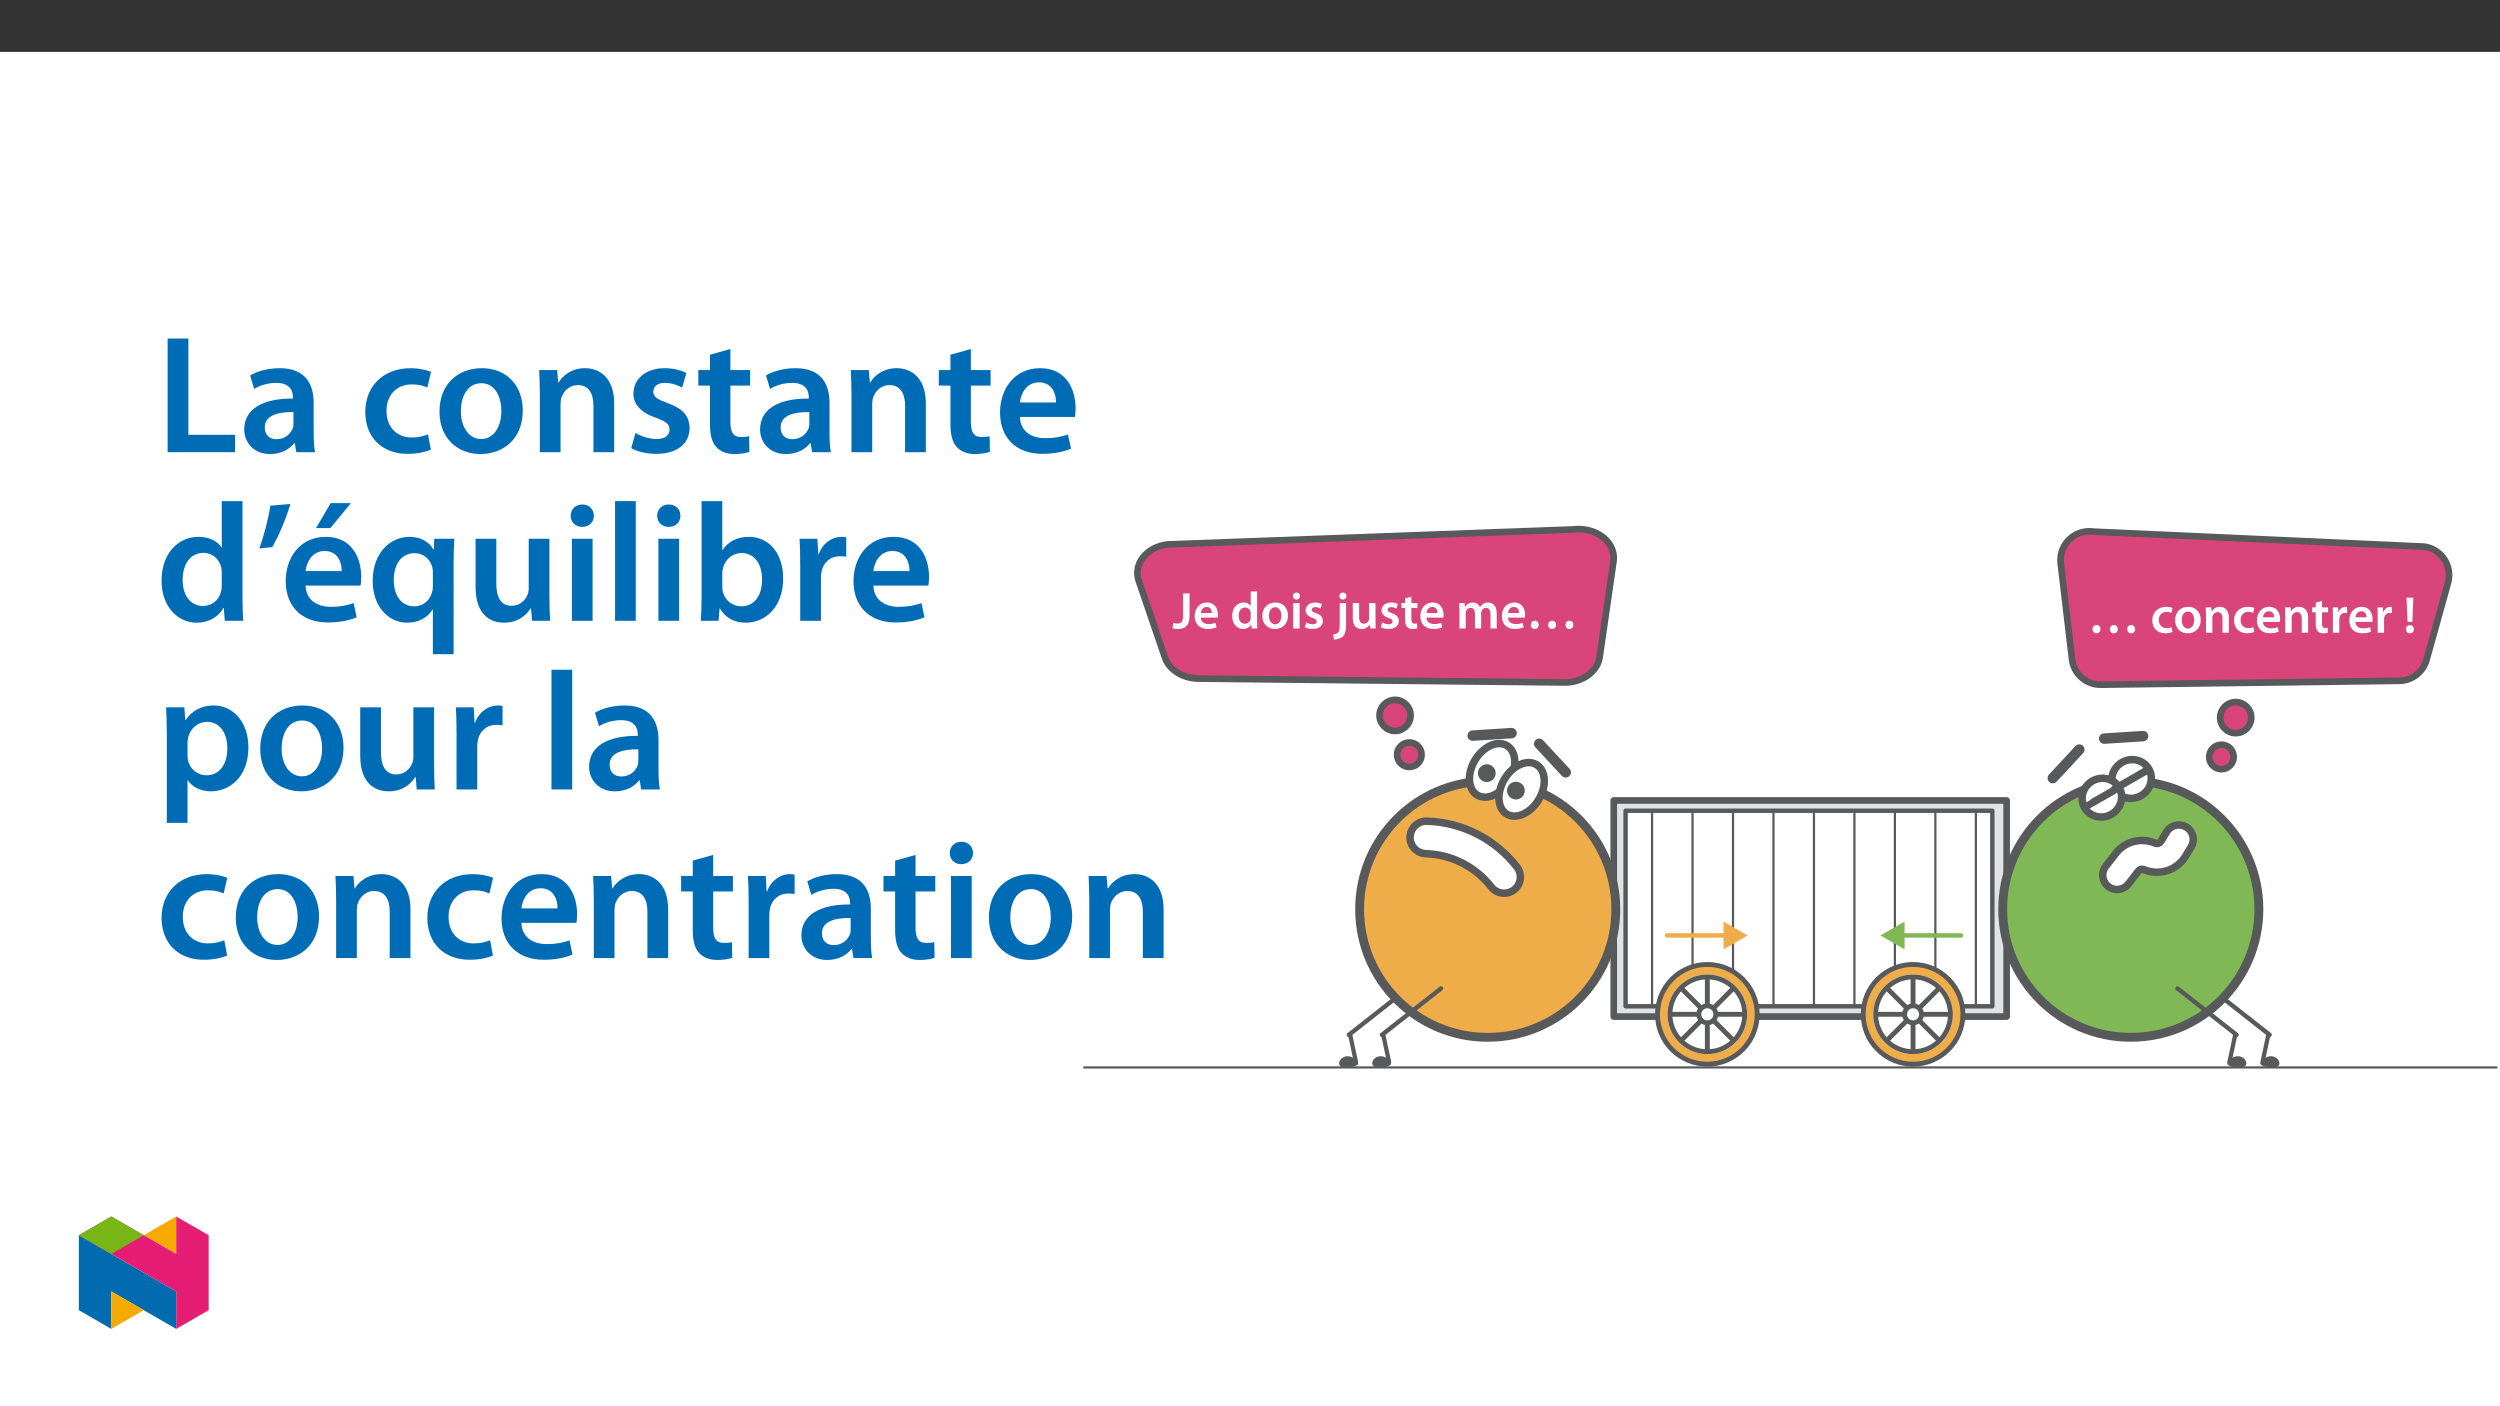 ﻿<?xml version="1.0" encoding="utf-8"?>
<svg xmlns="http://www.w3.org/2000/svg" xmlns:xlink="http://www.w3.org/1999/xlink" viewBox="0 0 960 540" version="1.1">
  <rect x="0" y="0" width="960" height="540" fill="#333333" stroke="none"/>
  <defs>
    <g>
      <symbol overflow="visible" id="glyph0-0">
        <path style="stroke:none;" d="M 0 0 L 9.953 0 L 9.953 -13.984 L 0 -13.984 Z M 4.984 -7.906 L 1.609 -12.953 L 8.328 -12.953 Z M 5.578 -6.969 L 8.969 -12.047 L 8.969 -1.938 L 5.578 -7 Z M 1.594 -1 L 4.984 -6.078 L 8.328 -1.031 L 1.609 -1.031 Z M 1 -12.047 L 4.359 -7 L 1 -1.938 Z M 1 -12.047 " />
      </symbol>
      <symbol overflow="visible" id="glyph0-1">
        <path style="stroke:none;" d="M 4.078 -4.828 C 4.078 -2.484 3.234 -1.875 1.828 -1.875 C 1.25 -1.875 0.719 -1.969 0.312 -2.109 L 0 -0.094 C 0.562 0.094 1.391 0.219 2.094 0.219 C 4.734 0.219 6.531 -1.031 6.531 -4.734 L 6.531 -13.469 L 4.078 -13.469 Z M 4.078 -4.828 " />
      </symbol>
      <symbol overflow="visible" id="glyph0-2">
        <path style="stroke:none;" d="M 9.547 -4.188 C 9.578 -4.406 9.625 -4.766 9.625 -5.219 C 9.625 -7.344 8.594 -9.953 5.438 -9.953 C 2.328 -9.953 0.703 -7.406 0.703 -4.719 C 0.703 -1.75 2.547 0.203 5.703 0.203 C 7.094 0.203 8.25 -0.062 9.078 -0.422 L 8.703 -2.125 C 7.969 -1.875 7.172 -1.688 6.031 -1.688 C 4.469 -1.688 3.109 -2.438 3.047 -4.156 L 9.516 -4.156 Z M 3.047 -5.891 C 3.141 -6.891 3.781 -8.25 5.297 -8.25 C 6.938 -8.25 7.328 -6.797 7.312 -5.922 L 3.047 -5.922 Z M 3.047 -5.891 " />
      </symbol>
      <symbol overflow="visible" id="glyph0-3">
        <path style="stroke:none;" d="M 7.812 -14.172 L 7.812 -8.703 L 7.75 -8.703 C 7.328 -9.422 6.375 -9.953 5.047 -9.953 C 2.703 -9.953 0.672 -8.016 0.703 -4.766 C 0.703 -1.766 2.531 0.219 4.859 0.219 C 6.25 0.219 7.438 -0.453 7.984 -1.531 L 8.047 -1.531 L 8.172 0 L 10.344 0 C 10.297 -0.672 10.266 -1.75 10.266 -2.75 L 10.266 -14.188 L 7.812 -14.188 Z M 7.812 -4.219 C 7.812 -3.969 7.797 -3.719 7.734 -3.5 C 7.484 -2.453 6.609 -1.797 5.625 -1.797 C 4.062 -1.797 3.188 -3.062 3.188 -4.859 C 3.188 -6.656 4.062 -8.031 5.641 -8.031 C 6.75 -8.031 7.531 -7.266 7.75 -6.328 C 7.797 -6.141 7.812 -5.875 7.812 -5.672 Z M 7.812 -4.219 " />
      </symbol>
      <symbol overflow="visible" id="glyph0-4">
        <path style="stroke:none;" d="M 5.719 -9.953 C 2.781 -9.953 0.703 -7.984 0.703 -4.797 C 0.703 -1.672 2.828 0.219 5.562 0.219 C 8.031 0.219 10.531 -1.391 10.531 -4.953 C 10.531 -7.906 8.609 -9.953 5.719 -9.953 Z M 5.656 -8.141 C 7.328 -8.141 8.016 -6.422 8.016 -4.906 C 8.016 -2.922 7.031 -1.594 5.641 -1.594 C 4.156 -1.594 3.234 -2.984 3.234 -4.859 C 3.234 -6.469 3.922 -8.141 5.656 -8.141 Z M 5.656 -8.141 " />
      </symbol>
      <symbol overflow="visible" id="glyph0-5">
        <path style="stroke:none;" d="M 3.766 -0.016 L 3.766 -9.734 L 1.312 -9.734 L 1.312 0 L 3.766 0 Z M 2.547 -13.781 C 1.734 -13.781 1.172 -13.188 1.172 -12.438 C 1.172 -11.719 1.719 -11.094 2.531 -11.094 C 3.391 -11.094 3.922 -11.719 3.922 -12.438 C 3.906 -13.188 3.391 -13.781 2.547 -13.781 Z M 2.547 -13.781 " />
      </symbol>
      <symbol overflow="visible" id="glyph0-6">
        <path style="stroke:none;" d="M 0.719 -0.484 C 1.438 -0.078 2.484 0.203 3.672 0.203 C 6.234 0.203 7.609 -1.094 7.609 -2.875 C 7.594 -4.297 6.797 -5.219 5.016 -5.844 C 3.781 -6.297 3.328 -6.547 3.328 -7.172 C 3.328 -7.766 3.812 -8.188 4.688 -8.188 C 5.531 -8.188 6.328 -7.875 6.719 -7.625 L 7.234 -9.391 C 6.656 -9.703 5.719 -9.953 4.641 -9.953 C 2.391 -9.953 0.969 -8.625 0.969 -6.906 C 0.969 -5.75 1.75 -4.703 3.641 -4.062 C 4.844 -3.625 5.234 -3.328 5.234 -2.672 C 5.234 -2.031 4.766 -1.594 3.688 -1.594 C 2.812 -1.594 1.75 -1.969 1.219 -2.312 L 0.703 -0.484 Z M 0.719 -0.484 " />
      </symbol>
      <symbol overflow="visible" id="glyph0-7">
        <path style="stroke:none;" d="M -0.594 4.25 C 0.625 4.25 1.969 3.906 2.812 3.109 C 3.688 2.234 4.078 0.953 4.078 -1.062 L 4.078 -9.734 L 1.641 -9.734 L 1.641 -1.75 C 1.641 0.359 1.453 1.094 1 1.594 C 0.594 2.016 -0.047 2.234 -0.859 2.297 Z M 2.891 -13.781 C 2.047 -13.781 1.5 -13.188 1.5 -12.438 C 1.5 -11.719 2.016 -11.094 2.844 -11.094 C 3.719 -11.094 4.25 -11.719 4.25 -12.438 C 4.219 -13.188 3.703 -13.781 2.891 -13.781 Z M 2.891 -13.781 " />
      </symbol>
      <symbol overflow="visible" id="glyph0-8">
        <path style="stroke:none;" d="M 10 -9.734 L 7.547 -9.734 L 7.547 -3.859 C 7.547 -3.578 7.516 -3.328 7.406 -3.125 L 7.406 -3.109 C 7.172 -2.469 6.531 -1.812 5.531 -1.812 C 4.25 -1.812 3.719 -2.828 3.719 -4.438 L 3.719 -9.734 L 1.281 -9.734 L 1.281 -4.031 C 1.281 -0.859 2.891 0.219 4.641 0.219 C 6.391 0.219 7.344 -0.781 7.75 -1.453 L 7.828 -1.453 L 7.953 0 L 10.078 0 C 10.047 -0.812 10 -1.766 10 -2.922 Z M 10 -9.734 " />
      </symbol>
      <symbol overflow="visible" id="glyph0-9">
        <path style="stroke:none;" d="M 1.719 -11.531 L 1.719 -9.734 L 0.344 -9.734 L 0.344 -7.875 L 1.719 -7.875 L 1.719 -3.328 C 1.719 -2.047 1.953 -1.141 2.484 -0.578 C 2.953 -0.078 3.688 0.219 4.609 0.219 C 5.359 0.219 6.016 0.094 6.375 -0.047 L 6.312 -1.938 C 6.062 -1.859 5.812 -1.828 5.375 -1.828 C 4.438 -1.828 4.125 -2.406 4.125 -3.609 L 4.125 -7.875 L 6.453 -7.875 L 6.453 -9.734 L 4.125 -9.734 L 4.125 -12.234 L 1.719 -11.547 Z M 1.719 -11.531 " />
      </symbol>
      <symbol overflow="visible" id="glyph0-10">
        <path style="stroke:none;" d="M 1.312 0 L 3.703 0 L 3.703 -5.75 C 3.703 -6.031 3.75 -6.312 3.828 -6.578 C 4.062 -7.234 4.688 -7.922 5.594 -7.922 C 6.734 -7.922 7.266 -7 7.266 -5.641 L 7.266 0 L 9.656 0 L 9.656 -5.844 C 9.656 -6.109 9.703 -6.438 9.781 -6.656 C 10.047 -7.344 10.656 -7.922 11.5 -7.922 C 12.672 -7.922 13.234 -7 13.234 -5.375 L 13.234 0 L 15.625 0 L 15.625 -5.734 C 15.625 -8.844 13.984 -9.953 12.391 -9.953 C 11.578 -9.953 10.953 -9.766 10.406 -9.391 C 9.953 -9.109 9.562 -8.703 9.219 -8.172 L 9.156 -8.172 C 8.766 -9.219 7.766 -9.953 6.5 -9.953 C 4.844 -9.953 3.969 -9.062 3.5 -8.312 L 3.422 -8.312 L 3.312 -9.734 L 1.219 -9.734 C 1.281 -8.891 1.312 -7.953 1.312 -6.828 Z M 1.312 0 " />
      </symbol>
      <symbol overflow="visible" id="glyph0-11">
        <path style="stroke:none;" d="M 3.312 0.219 C 4.25 0.219 4.844 -0.484 4.844 -1.375 C 4.844 -2.312 4.219 -2.969 3.328 -2.969 C 2.453 -2.969 1.812 -2.297 1.812 -1.375 C 1.812 -0.484 2.438 0.219 3.312 0.219 Z M 9.953 0.219 C 10.891 0.219 11.5 -0.484 11.5 -1.375 C 11.5 -2.312 10.875 -2.969 9.984 -2.969 C 9.109 -2.969 8.469 -2.297 8.469 -1.375 C 8.469 -0.484 9.078 0.219 9.953 0.219 Z M 16.609 0.219 C 17.547 0.219 18.156 -0.484 18.156 -1.375 C 18.156 -2.312 17.531 -2.969 16.641 -2.969 C 15.766 -2.969 15.125 -2.297 15.125 -1.375 C 15.125 -0.484 15.734 0.219 16.609 0.219 Z M 16.609 0.219 " />
      </symbol>
      <symbol overflow="visible" id="glyph0-12">
        <path style="stroke:none;" d="M 8.109 -2.156 C 7.625 -1.953 7.016 -1.766 6.172 -1.766 C 4.5 -1.766 3.203 -2.891 3.203 -4.875 C 3.188 -6.656 4.297 -8.016 6.172 -8.016 C 7.047 -8.016 7.625 -7.828 8.016 -7.625 L 8.469 -9.516 C 7.906 -9.766 7 -9.953 6.094 -9.953 C 2.688 -9.953 0.703 -7.688 0.703 -4.781 C 0.703 -1.766 2.672 0.203 5.703 0.203 C 6.906 0.203 7.922 -0.062 8.453 -0.297 L 8.094 -2.156 Z M 8.109 -2.156 " />
      </symbol>
      <symbol overflow="visible" id="glyph0-13">
        <path style="stroke:none;" d="M 1.312 0 L 3.766 0 L 3.766 -5.734 C 3.766 -6.016 3.812 -6.312 3.891 -6.516 C 4.141 -7.25 4.828 -7.922 5.797 -7.922 C 7.125 -7.922 7.656 -6.891 7.656 -5.5 L 7.656 0 L 10.094 0 L 10.094 -5.781 C 10.094 -8.844 8.344 -9.953 6.656 -9.953 C 5.047 -9.953 3.984 -9.047 3.547 -8.281 L 3.469 -8.281 L 3.344 -9.734 L 1.219 -9.734 C 1.281 -8.891 1.312 -7.953 1.312 -6.828 Z M 1.312 0 " />
      </symbol>
      <symbol overflow="visible" id="glyph0-14">
        <path style="stroke:none;" d="M 1.312 0 L 3.766 0 L 3.766 -5.062 C 3.766 -5.312 3.781 -5.578 3.828 -5.797 C 4.047 -6.906 4.859 -7.625 6.016 -7.625 C 6.312 -7.625 6.531 -7.609 6.75 -7.562 L 6.75 -9.906 C 6.547 -9.938 6.422 -9.953 6.172 -9.953 C 5.125 -9.953 3.984 -9.25 3.5 -7.906 L 3.422 -7.906 L 3.328 -9.734 L 1.219 -9.734 C 1.297 -8.859 1.312 -7.906 1.312 -6.594 Z M 1.312 0 " />
      </symbol>
      <symbol overflow="visible" id="glyph0-15">
        <path style="stroke:none;" d="M 3.422 -4.156 L 3.781 -13.469 L 1.172 -13.469 L 1.578 -4.141 L 3.406 -4.141 Z M 2.469 0.219 C 3.406 0.219 4 -0.484 4 -1.359 C 3.984 -2.266 3.406 -2.922 2.484 -2.922 C 1.594 -2.922 0.969 -2.266 0.969 -1.359 C 0.969 -0.484 1.594 0.219 2.469 0.219 Z M 2.469 0.219 " />
      </symbol>
      <symbol overflow="visible" id="glyph1-0">
        <path style="stroke:none;" d="M 0 0 L 32.375 0 L 32.375 -45.328 L 0 -45.328 Z M 16.188 -25.578 L 5.188 -42.094 L 27.188 -42.094 Z M 18.125 -22.656 L 29.141 -39.172 L 29.141 -6.156 Z M 5.188 -3.234 L 16.188 -19.75 L 27.188 -3.234 Z M 3.234 -39.172 L 14.25 -22.656 L 3.234 -6.156 Z M 3.234 -39.172 " />
      </symbol>
      <symbol overflow="visible" id="glyph1-1">
        <path style="stroke:none;" d="M 4.594 0 L 30.5 0 L 30.5 -6.672 L 12.562 -6.672 L 12.562 -43.641 L 4.594 -43.641 Z M 4.594 0 " />
      </symbol>
      <symbol overflow="visible" id="glyph1-2">
        <path style="stroke:none;" d="M 28.75 -18.906 C 28.75 -25.828 25.828 -32.25 15.734 -32.25 C 10.75 -32.25 6.672 -30.891 4.344 -29.469 L 5.891 -24.281 C 8.031 -25.641 11.266 -26.609 14.375 -26.609 C 19.938 -26.609 20.781 -23.188 20.781 -21.109 L 20.781 -20.594 C 9.125 -20.656 2.078 -16.578 2.078 -8.672 C 2.078 -3.891 5.641 0.719 11.984 0.719 C 16.125 0.719 19.422 -1.031 21.297 -3.5 L 21.5 -3.5 L 22.078 0 L 29.266 0 C 28.875 -1.938 28.75 -4.734 28.75 -7.578 Z M 20.984 -11.078 C 20.984 -10.484 20.984 -9.906 20.781 -9.328 C 20 -7.062 17.734 -4.984 14.5 -4.984 C 11.984 -4.984 9.969 -6.406 9.969 -9.516 C 9.969 -14.312 15.344 -15.469 20.984 -15.406 Z M 20.984 -11.078 " />
      </symbol>
      <symbol overflow="visible" id="glyph1-3">
        <path style="stroke:none;" d="M 26.359 -6.859 C 24.797 -6.219 22.797 -5.641 20.078 -5.641 C 14.641 -5.641 10.422 -9.328 10.422 -15.797 C 10.359 -21.562 13.984 -26.031 20.078 -26.031 C 22.922 -26.031 24.797 -25.453 26.094 -24.797 L 27.516 -30.828 C 25.703 -31.594 22.734 -32.25 19.812 -32.25 C 8.734 -32.25 2.266 -24.922 2.266 -15.469 C 2.266 -5.703 8.672 0.641 18.516 0.641 C 22.469 0.641 25.766 -0.188 27.453 -0.969 Z M 26.359 -6.859 " />
      </symbol>
      <symbol overflow="visible" id="glyph1-4">
        <path style="stroke:none;" d="M 18.578 -32.25 C 9.062 -32.25 2.266 -25.906 2.266 -15.547 C 2.266 -5.375 9.188 0.719 18.062 0.719 C 26.094 0.719 34.25 -4.469 34.25 -16.062 C 34.25 -25.641 27.969 -32.25 18.578 -32.25 Z M 18.391 -26.484 C 23.828 -26.484 26.031 -20.781 26.031 -15.859 C 26.031 -9.453 22.859 -5.047 18.328 -5.047 C 13.531 -5.047 10.484 -9.641 10.484 -15.734 C 10.484 -20.984 12.75 -26.484 18.391 -26.484 Z M 18.391 -26.484 " />
      </symbol>
      <symbol overflow="visible" id="glyph1-5">
        <path style="stroke:none;" d="M 4.281 0 L 12.234 0 L 12.234 -18.578 C 12.234 -19.484 12.375 -20.469 12.625 -21.109 C 13.469 -23.5 15.672 -25.766 18.844 -25.766 C 23.188 -25.766 24.859 -22.344 24.859 -17.812 L 24.859 0 L 32.828 0 L 32.828 -18.719 C 32.828 -28.688 27.125 -32.25 21.625 -32.25 C 16.375 -32.25 12.953 -29.266 11.531 -26.812 L 11.328 -26.812 L 10.938 -31.531 L 4.016 -31.531 C 4.141 -28.812 4.281 -25.766 4.281 -22.141 Z M 4.281 0 " />
      </symbol>
      <symbol overflow="visible" id="glyph1-6">
        <path style="stroke:none;" d="M 2.328 -1.547 C 4.656 -0.266 8.094 0.641 11.906 0.641 C 20.266 0.641 24.734 -3.5 24.734 -9.266 C 24.672 -13.922 22.078 -16.828 16.312 -18.844 C 12.297 -20.328 10.812 -21.234 10.812 -23.25 C 10.812 -25.188 12.375 -26.609 15.219 -26.609 C 18 -26.609 20.594 -25.578 21.891 -24.797 L 23.5 -30.375 C 21.625 -31.406 18.578 -32.25 15.094 -32.25 C 7.766 -32.25 3.172 -27.969 3.172 -22.406 C 3.172 -18.641 5.703 -15.281 11.844 -13.203 C 15.734 -11.781 17.031 -10.75 17.031 -8.609 C 17.031 -6.547 15.469 -5.047 11.984 -5.047 C 9.125 -5.047 5.703 -6.281 3.953 -7.375 Z M 2.328 -1.547 " />
      </symbol>
      <symbol overflow="visible" id="glyph1-7">
        <path style="stroke:none;" d="M 5.562 -37.422 L 5.562 -31.531 L 1.094 -31.531 L 1.094 -25.578 L 5.562 -25.578 L 5.562 -10.75 C 5.562 -6.609 6.344 -3.688 8.094 -1.875 C 9.578 -0.266 11.984 0.719 14.953 0.719 C 17.422 0.719 19.547 0.328 20.719 -0.125 L 20.594 -6.156 C 19.688 -5.891 18.906 -5.828 17.484 -5.828 C 14.438 -5.828 13.406 -7.766 13.406 -11.656 L 13.406 -25.578 L 20.984 -25.578 L 20.984 -31.531 L 13.406 -31.531 L 13.406 -39.625 Z M 5.562 -37.422 " />
      </symbol>
      <symbol overflow="visible" id="glyph1-8">
        <path style="stroke:none;" d="M 31.016 -13.531 C 31.141 -14.25 31.281 -15.406 31.281 -16.906 C 31.281 -23.828 27.906 -32.25 17.672 -32.25 C 7.578 -32.25 2.266 -24.016 2.266 -15.281 C 2.266 -5.641 8.281 0.641 18.516 0.641 C 23.047 0.641 26.812 -0.188 29.531 -1.359 L 28.359 -6.797 C 25.906 -5.953 23.312 -5.375 19.625 -5.375 C 14.5 -5.375 10.094 -7.828 9.906 -13.531 Z M 9.906 -19.094 C 10.234 -22.344 12.297 -26.812 17.219 -26.812 C 22.531 -26.812 23.828 -22.016 23.766 -19.094 Z M 9.906 -19.094 " />
      </symbol>
      <symbol overflow="visible" id="glyph1-9">
        <path style="stroke:none;" d="M 25.375 -45.969 L 25.375 -28.172 L 25.25 -28.172 C 23.828 -30.5 20.719 -32.25 16.375 -32.25 C 8.812 -32.25 2.203 -25.969 2.266 -15.406 C 2.266 -5.703 8.219 0.719 15.797 0.719 C 20.328 0.719 24.156 -1.484 26.031 -4.984 L 26.156 -4.984 L 26.547 0 L 33.609 0 C 33.469 -2.141 33.344 -5.641 33.344 -8.875 L 33.344 -45.969 Z M 25.375 -13.656 C 25.375 -12.828 25.312 -12.047 25.125 -11.328 C 24.344 -7.906 21.5 -5.703 18.266 -5.703 C 13.203 -5.703 10.359 -9.906 10.359 -15.734 C 10.359 -21.562 13.203 -26.094 18.328 -26.094 C 21.953 -26.094 24.469 -23.562 25.188 -20.531 C 25.312 -19.875 25.375 -19.031 25.375 -18.391 Z M 25.375 -13.656 " />
      </symbol>
      <symbol overflow="visible" id="glyph1-10">
        <path style="stroke:none;" d="M 6.094 -44.219 C 5.312 -38.984 3.562 -32.562 1.875 -27.781 L 6.797 -28.297 C 9.188 -32.312 12.047 -38.922 13.797 -44.875 Z M 6.094 -44.219 " />
      </symbol>
      <symbol overflow="visible" id="glyph1-11">
        <path style="stroke:none;" d="M 31.016 -13.531 C 31.141 -14.25 31.281 -15.406 31.281 -16.906 C 31.281 -23.828 27.906 -32.25 17.672 -32.25 C 7.578 -32.25 2.266 -24.016 2.266 -15.281 C 2.266 -5.641 8.281 0.641 18.516 0.641 C 23.047 0.641 26.812 -0.188 29.531 -1.359 L 28.359 -6.797 C 25.906 -5.953 23.312 -5.375 19.625 -5.375 C 14.5 -5.375 10.094 -7.828 9.906 -13.531 Z M 9.906 -19.094 C 10.234 -22.344 12.297 -26.812 17.219 -26.812 C 22.531 -26.812 23.828 -22.016 23.766 -19.094 Z M 19.547 -45.203 L 13.922 -35.609 L 19.422 -35.609 L 27.328 -45.203 Z M 19.547 -45.203 " />
      </symbol>
      <symbol overflow="visible" id="glyph1-12">
        <path style="stroke:none;" d="M 25.375 12.828 L 33.344 12.828 L 33.344 -22.406 C 33.344 -25.703 33.469 -28.688 33.609 -31.531 L 25.906 -31.531 L 25.703 -27.328 L 25.578 -27.391 C 23.891 -30.297 20.781 -32.25 16.375 -32.25 C 9.641 -32.25 2.266 -26.812 2.266 -15.281 C 2.266 -5.438 8.359 0.719 15.469 0.719 C 20.078 0.719 23.375 -1.297 25.25 -4.344 L 25.375 -4.344 Z M 25.375 -13.281 C 25.375 -12.5 25.25 -11.531 25 -10.812 C 24.094 -7.641 21.438 -5.562 18.188 -5.562 C 13.141 -5.562 10.359 -9.906 10.359 -15.672 C 10.359 -21.625 13.203 -25.969 18.391 -25.969 C 21.953 -25.969 24.469 -23.438 25.188 -20.469 C 25.312 -19.875 25.375 -19.172 25.375 -18.516 Z M 25.375 -13.281 " />
      </symbol>
      <symbol overflow="visible" id="glyph1-13">
        <path style="stroke:none;" d="M 32.5 -31.531 L 24.547 -31.531 L 24.547 -12.5 C 24.547 -11.594 24.406 -10.688 24.094 -10.031 C 23.312 -7.969 21.234 -5.766 18 -5.766 C 13.797 -5.766 12.109 -9.125 12.109 -14.375 L 12.109 -31.531 L 4.141 -31.531 L 4.141 -13.016 C 4.141 -2.719 9.391 0.719 15.094 0.719 C 20.781 0.719 23.891 -2.531 25.25 -4.734 L 25.453 -4.734 L 25.828 0 L 32.766 0 C 32.641 -2.594 32.5 -5.703 32.5 -9.453 Z M 32.5 -31.531 " />
      </symbol>
      <symbol overflow="visible" id="glyph1-14">
        <path style="stroke:none;" d="M 12.234 0 L 12.234 -31.531 L 4.281 -31.531 L 4.281 0 Z M 8.281 -44.672 C 5.641 -44.672 3.812 -42.797 3.812 -40.344 C 3.812 -38.016 5.562 -36.062 8.219 -36.062 C 11 -36.062 12.75 -38.016 12.75 -40.344 C 12.688 -42.797 11 -44.672 8.281 -44.672 Z M 8.281 -44.672 " />
      </symbol>
      <symbol overflow="visible" id="glyph1-15">
        <path style="stroke:none;" d="M 4.281 0 L 12.234 0 L 12.234 -45.969 L 4.281 -45.969 Z M 4.281 0 " />
      </symbol>
      <symbol overflow="visible" id="glyph1-16">
        <path style="stroke:none;" d="M 4.281 -8.875 C 4.281 -5.641 4.141 -2.141 4.016 0 L 10.812 0 L 11.203 -4.734 L 11.328 -4.734 C 13.594 -0.844 17.219 0.719 21.297 0.719 C 28.422 0.719 35.609 -4.922 35.609 -16.25 C 35.672 -25.828 30.172 -32.25 22.469 -32.25 C 17.734 -32.25 14.312 -30.234 12.375 -27.188 L 12.234 -27.188 L 12.234 -45.969 L 4.281 -45.969 Z M 12.234 -18.125 C 12.234 -18.906 12.375 -19.625 12.5 -20.203 C 13.344 -23.703 16.312 -26.031 19.547 -26.031 C 24.859 -26.031 27.516 -21.5 27.516 -15.922 C 27.516 -9.516 24.469 -5.562 19.484 -5.562 C 16.062 -5.562 13.281 -7.906 12.438 -11.141 C 12.297 -11.719 12.234 -12.375 12.234 -13.016 Z M 12.234 -18.125 " />
      </symbol>
      <symbol overflow="visible" id="glyph1-17">
        <path style="stroke:none;" d="M 4.281 0 L 12.234 0 L 12.234 -16.375 C 12.234 -17.219 12.297 -18.062 12.438 -18.781 C 13.141 -22.406 15.797 -24.797 19.547 -24.797 C 20.531 -24.797 21.234 -24.734 21.953 -24.609 L 21.953 -32.047 C 21.297 -32.188 20.844 -32.25 20.078 -32.25 C 16.641 -32.25 12.953 -29.984 11.391 -25.578 L 11.203 -25.578 L 10.875 -31.531 L 4.016 -31.531 C 4.203 -28.75 4.281 -25.641 4.281 -21.375 Z M 4.281 0 " />
      </symbol>
      <symbol overflow="visible" id="glyph1-18">
        <path style="stroke:none;" d="M 4.281 12.828 L 12.234 12.828 L 12.234 -3.5 L 12.375 -3.5 C 13.984 -0.969 17.281 0.719 21.234 0.719 C 28.422 0.719 35.609 -4.797 35.609 -16.188 C 35.609 -26.031 29.594 -32.25 22.344 -32.25 C 17.547 -32.25 13.859 -30.234 11.531 -26.672 L 11.391 -26.672 L 11 -31.531 L 4.016 -31.531 C 4.141 -28.562 4.281 -25.188 4.281 -21.047 Z M 12.234 -18.062 C 12.234 -18.719 12.375 -19.422 12.5 -20.078 C 13.344 -23.562 16.375 -25.969 19.688 -25.969 C 24.797 -25.969 27.516 -21.438 27.516 -15.859 C 27.516 -9.641 24.547 -5.438 19.484 -5.438 C 16.062 -5.438 13.281 -7.766 12.438 -11 C 12.297 -11.719 12.234 -12.438 12.234 -13.203 Z M 12.234 -18.062 " />
      </symbol>
    </g>
    <clipPath id="clip1">
      <path d="M 514 405 L 522 405 L 522 410.316 L 514 410.316 Z M 514 405 " />
    </clipPath>
    <clipPath id="clip2">
      <path d="M 493 359 L 560 359 L 560 410.316 L 493 410.316 Z M 493 359 " />
    </clipPath>
    <clipPath id="clip3">
      <path d="M 474 251 L 669 251 L 669 410.316 L 474 410.316 Z M 474 251 " />
    </clipPath>
    <clipPath id="clip4">
      <path d="M 526 405 L 535 405 L 535 410.316 L 526 410.316 Z M 526 405 " />
    </clipPath>
    <clipPath id="clip5">
      <path d="M 506 355 L 578 355 L 578 410.316 L 506 410.316 Z M 506 355 " />
    </clipPath>
    <clipPath id="clip6">
      <path d="M 415.906 201.902 L 656 201.902 L 656 299 L 415.906 299 Z M 415.906 201.902 " />
    </clipPath>
    <clipPath id="clip7">
      <path d="M 868 405 L 876 405 L 876 410.316 L 868 410.316 Z M 868 405 " />
    </clipPath>
    <clipPath id="clip8">
      <path d="M 829 359 L 896 359 L 896 410.316 L 829 410.316 Z M 829 359 " />
    </clipPath>
    <clipPath id="clip9">
      <path d="M 720 251 L 916 251 L 916 410.316 L 720 410.316 Z M 720 251 " />
    </clipPath>
    <clipPath id="clip10">
      <path d="M 855 405 L 863 405 L 863 410.316 L 855 410.316 Z M 855 405 " />
    </clipPath>
    <clipPath id="clip11">
      <path d="M 812 355 L 883 355 L 883 410.316 L 812 410.316 Z M 812 355 " />
    </clipPath>
    <clipPath id="clip12">
      <path d="M 755 201.902 L 959.086 201.902 L 959.086 299 L 755 299 Z M 755 201.902 " />
    </clipPath>
    <clipPath id="clip13">
      <path d="M 415.906 409 L 959.086 409 L 959.086 410.316 L 415.906 410.316 Z M 415.906 409 " />
    </clipPath>
    <clipPath id="clip14">
      <path d="M 30.277 474 L 68 474 L 68 510.301 L 30.277 510.301 Z M 30.277 474 " />
    </clipPath>
    <clipPath id="clip15">
      <path d="M 42 495 L 56 495 L 56 510.301 L 42 510.301 Z M 42 495 " />
    </clipPath>
    <clipPath id="clip16">
      <path d="M 55 467.125 L 68 467.125 L 68 482 L 55 482 Z M 55 467.125 " />
    </clipPath>
    <clipPath id="clip17">
      <path d="M 30.277 467.125 L 80.133 467.125 L 80.133 510.301 L 30.277 510.301 Z M 30.277 467.125 " />
    </clipPath>
    <clipPath id="clip18">
      <path d="M 30.277 467.125 L 56 467.125 L 56 482 L 30.277 482 Z M 30.277 467.125 " />
    </clipPath>
  </defs>
  <g id="surface1">
    <path style=" stroke:none;fill-rule:nonzero;fill:rgb(100%,100%,100%);fill-opacity:1;" d="M 0 559.926 L 960 559.926 L 960 19.926 L 0 19.926 Z M 0 559.926 " />
    <path style="fill-rule:nonzero;fill:rgb(87.5%,89%,89.799%);fill-opacity:1;stroke-width:3;stroke-linecap:round;stroke-linejoin:round;stroke:rgb(34.499%,34.9%,35.699%);stroke-opacity:1;stroke-miterlimit:4;" d="M 239.735 121.106 L 417.226 121.106 L 417.226 23.468 L 239.735 23.468 Z M 239.735 121.106 " transform="matrix(0.85,0,0,-0.85,415.905,410.315)" />
    <path style="fill-rule:nonzero;fill:rgb(100%,100%,100%);fill-opacity:1;stroke-width:2;stroke-linecap:round;stroke-linejoin:round;stroke:rgb(34.499%,34.9%,35.699%);stroke-opacity:1;stroke-miterlimit:4;" d="M 245.08 116.46 L 410.764 116.46 L 410.764 28.114 L 245.08 28.114 Z M 245.08 116.46 " transform="matrix(0.85,0,0,-0.85,415.905,410.315)" />
    <path style="fill:none;stroke-width:1;stroke-linecap:round;stroke-linejoin:round;stroke:rgb(34.499%,34.9%,35.699%);stroke-opacity:1;stroke-miterlimit:4;" d="M -0.002 -0 L -0.002 -88.346 " transform="matrix(0.85,0,0,-0.85,634.392,311.324)" />
    <path style="fill:none;stroke-width:1;stroke-linecap:round;stroke-linejoin:round;stroke:rgb(34.499%,34.9%,35.699%);stroke-opacity:1;stroke-miterlimit:4;" d="M -0 -0 L -0 -88.346 " transform="matrix(0.85,0,0,-0.85,649.934,311.324)" />
    <path style="fill:none;stroke-width:1;stroke-linecap:round;stroke-linejoin:round;stroke:rgb(34.499%,34.9%,35.699%);stroke-opacity:1;stroke-miterlimit:4;" d="M 0.001 -0 L 0.001 -88.346 " transform="matrix(0.85,0,0,-0.85,665.475,311.324)" />
    <path style="fill:none;stroke-width:1;stroke-linecap:round;stroke-linejoin:round;stroke:rgb(34.499%,34.9%,35.699%);stroke-opacity:1;stroke-miterlimit:4;" d="M -0.002 -0 L -0.002 -88.346 " transform="matrix(0.85,0,0,-0.85,681.017,311.324)" />
    <path style="fill:none;stroke-width:1;stroke-linecap:round;stroke-linejoin:round;stroke:rgb(34.499%,34.9%,35.699%);stroke-opacity:1;stroke-miterlimit:4;" d="M -0 -0 L -0 -88.346 " transform="matrix(0.85,0,0,-0.85,696.559,311.324)" />
    <path style="fill:none;stroke-width:1;stroke-linecap:round;stroke-linejoin:round;stroke:rgb(34.499%,34.9%,35.699%);stroke-opacity:1;stroke-miterlimit:4;" d="M 0.001 -0 L 0.001 -88.346 " transform="matrix(0.85,0,0,-0.85,712.101,311.324)" />
    <path style="fill:none;stroke-width:1;stroke-linecap:round;stroke-linejoin:round;stroke:rgb(34.499%,34.9%,35.699%);stroke-opacity:1;stroke-miterlimit:4;" d="M -0.002 -0 L -0.002 -88.346 " transform="matrix(0.85,0,0,-0.85,727.643,311.324)" />
    <path style="fill:none;stroke-width:1;stroke-linecap:round;stroke-linejoin:round;stroke:rgb(34.499%,34.9%,35.699%);stroke-opacity:1;stroke-miterlimit:4;" d="M -0.001 -0 L -0.001 -88.346 " transform="matrix(0.85,0,0,-0.85,743.184,311.324)" />
    <path style="fill:none;stroke-width:1;stroke-linecap:round;stroke-linejoin:round;stroke:rgb(34.499%,34.9%,35.699%);stroke-opacity:1;stroke-miterlimit:4;" d="M 0.001 -0 L 0.001 -88.346 " transform="matrix(0.85,0,0,-0.85,758.726,311.324)" />
    <path style=" stroke:none;fill-rule:nonzero;fill:rgb(93.3%,67.799%,28.6%);fill-opacity:1;" d="M 668.969 376.141 C 661.594 368.762 649.633 368.762 642.258 376.141 C 634.883 383.516 634.883 395.477 642.258 402.852 C 649.633 410.227 661.594 410.227 668.969 402.852 C 672.512 399.309 674.5 394.504 674.5 389.496 C 674.516 384.484 672.523 379.676 668.969 376.141 " />
    <path style=" stroke:none;fill-rule:nonzero;fill:rgb(100%,100%,100%);fill-opacity:1;" d="M 666.426 378.684 C 660.453 372.711 650.77 372.711 644.801 378.684 C 638.828 384.656 638.828 394.336 644.801 400.309 C 650.773 406.281 660.457 406.281 666.426 400.309 C 669.297 397.441 670.906 393.551 670.906 389.496 C 670.918 385.438 669.305 381.543 666.426 378.684 " />
    <path style=" stroke:none;fill-rule:nonzero;fill:rgb(34.499%,34.9%,35.699%);fill-opacity:1;" d="M 659.707 388.562 C 659.602 388.102 659.418 387.664 659.168 387.266 L 665.738 380.691 C 667.656 382.891 668.805 385.652 669.004 388.562 Z M 665.738 398.297 L 659.168 391.727 C 659.418 391.328 659.602 390.891 659.707 390.43 L 669.004 390.43 C 668.805 393.34 667.656 396.102 665.738 398.297 M 656.547 402.887 L 656.547 393.59 C 657.008 393.484 657.445 393.301 657.848 393.051 L 664.418 399.621 C 662.223 401.539 659.457 402.688 656.547 402.887 Z M 655.613 391.824 C 654.328 391.824 653.285 390.781 653.285 389.496 C 653.285 388.211 654.328 387.168 655.613 387.168 C 656.898 387.168 657.941 388.211 657.941 389.496 C 657.941 390.781 656.898 391.824 655.613 391.824 M 654.68 402.887 C 651.77 402.684 649.008 401.539 646.809 399.621 L 653.383 393.051 C 653.781 393.301 654.219 393.484 654.68 393.59 Z M 642.223 390.43 L 651.52 390.43 C 651.625 390.891 651.809 391.328 652.059 391.727 L 645.488 398.297 C 643.57 396.102 642.426 393.34 642.223 390.43 M 645.488 380.691 L 652.059 387.266 C 651.809 387.664 651.625 388.102 651.52 388.562 L 642.223 388.562 C 642.422 385.652 643.57 382.891 645.488 380.691 M 654.68 376.105 L 654.68 385.402 C 654.219 385.508 653.781 385.691 653.383 385.941 L 646.809 379.371 C 649.008 377.453 651.77 376.305 654.68 376.105 M 656.547 376.105 C 659.457 376.305 662.223 377.453 664.418 379.371 L 657.848 385.941 C 657.445 385.691 657.008 385.508 656.547 385.402 Z M 670.906 389.477 C 670.906 385.469 669.324 381.625 666.508 378.773 C 666.453 378.711 666.398 378.656 666.336 378.602 C 663.484 375.785 659.637 374.203 655.629 374.203 L 655.602 374.203 C 651.59 374.203 647.742 375.785 644.891 378.602 C 644.828 378.656 644.773 378.711 644.719 378.773 C 641.902 381.625 640.324 385.469 640.32 389.477 L 640.32 389.516 C 640.32 393.523 641.902 397.367 644.719 400.219 C 644.773 400.277 644.832 400.336 644.891 400.391 C 647.742 403.203 651.582 404.785 655.586 404.789 L 655.641 404.789 C 659.645 404.785 663.484 403.203 666.336 400.391 C 666.395 400.336 666.453 400.277 666.508 400.219 C 669.324 397.367 670.906 393.523 670.906 389.516 Z M 655.613 407.703 C 645.559 407.703 637.406 399.551 637.406 389.496 C 637.406 379.441 645.559 371.285 655.613 371.285 C 665.672 371.285 673.824 379.438 673.824 389.496 C 673.812 399.547 665.664 407.695 655.613 407.703 M 669.812 375.297 C 661.969 367.457 649.258 367.457 641.414 375.297 C 633.574 383.141 633.574 395.852 641.414 403.695 C 649.258 411.535 661.969 411.535 669.812 403.695 C 673.578 399.93 675.691 394.82 675.691 389.496 C 675.707 384.168 673.59 379.055 669.812 375.297 " />
    <path style=" stroke:none;fill-rule:nonzero;fill:rgb(93.3%,67.799%,28.6%);fill-opacity:1;" d="M 747.969 376.141 C 740.594 368.762 728.633 368.762 721.258 376.141 C 713.883 383.516 713.883 395.477 721.258 402.852 C 728.633 410.227 740.594 410.227 747.969 402.852 C 751.512 399.309 753.504 394.504 753.504 389.496 C 753.516 384.484 751.523 379.676 747.969 376.141 " />
    <path style=" stroke:none;fill-rule:nonzero;fill:rgb(100%,100%,100%);fill-opacity:1;" d="M 745.426 378.684 C 739.457 372.711 729.773 372.711 723.801 378.684 C 717.828 384.656 717.828 394.336 723.801 400.309 C 729.773 406.281 739.457 406.281 745.43 400.309 C 748.297 397.441 749.906 393.551 749.906 389.496 C 749.918 385.438 748.305 381.543 745.426 378.684 " />
    <path style=" stroke:none;fill-rule:nonzero;fill:rgb(34.499%,34.9%,35.699%);fill-opacity:1;" d="M 738.707 388.562 C 738.602 388.102 738.418 387.664 738.168 387.266 L 744.738 380.691 C 746.656 382.891 747.805 385.652 748.004 388.562 Z M 744.738 398.297 L 738.168 391.727 C 738.418 391.328 738.602 390.891 738.707 390.43 L 748.004 390.43 C 747.805 393.34 746.656 396.102 744.738 398.297 Z M 735.551 402.887 L 735.551 393.59 C 736.008 393.484 736.449 393.301 736.848 393.051 L 743.418 399.621 C 741.223 401.539 738.457 402.688 735.551 402.887 M 734.613 391.824 C 733.328 391.824 732.285 390.781 732.285 389.496 C 732.285 388.211 733.328 387.168 734.613 387.168 C 735.898 387.168 736.941 388.211 736.941 389.496 C 736.941 390.781 735.898 391.824 734.613 391.824 M 733.68 402.887 C 730.77 402.684 728.008 401.539 725.809 399.621 L 732.383 393.051 C 732.781 393.301 733.219 393.484 733.68 393.59 Z M 721.223 390.43 L 730.52 390.43 C 730.625 390.891 730.809 391.328 731.062 391.727 L 724.488 398.297 C 722.57 396.102 721.426 393.34 721.223 390.43 M 724.488 380.691 L 731.059 387.266 C 730.809 387.664 730.625 388.102 730.52 388.562 L 721.223 388.562 C 721.422 385.652 722.57 382.891 724.488 380.691 Z M 733.68 376.105 L 733.68 385.402 C 733.219 385.508 732.781 385.691 732.383 385.941 L 725.809 379.371 C 728.008 377.453 730.77 376.305 733.68 376.105 M 735.551 376.105 C 738.457 376.305 741.223 377.453 743.418 379.371 L 736.848 385.941 C 736.449 385.691 736.008 385.508 735.551 385.402 Z M 749.906 389.477 C 749.906 385.469 748.324 381.625 745.508 378.773 C 745.453 378.711 745.398 378.656 745.336 378.602 C 742.484 375.785 738.637 374.203 734.629 374.203 L 734.602 374.203 C 730.59 374.203 726.742 375.785 723.891 378.602 C 723.832 378.656 723.773 378.711 723.719 378.773 C 720.902 381.625 719.324 385.469 719.32 389.477 L 719.32 389.516 C 719.324 393.523 720.902 397.367 723.719 400.219 C 723.773 400.277 723.832 400.336 723.895 400.391 C 726.742 403.203 730.582 404.785 734.586 404.789 L 734.641 404.789 C 738.645 404.785 742.488 403.203 745.336 400.391 C 745.398 400.336 745.453 400.277 745.508 400.219 C 748.324 397.367 749.906 393.523 749.906 389.516 Z M 734.613 407.703 C 724.559 407.703 716.406 399.551 716.406 389.496 C 716.406 379.441 724.559 371.285 734.613 371.285 C 744.672 371.285 752.824 379.438 752.824 389.496 C 752.812 399.547 744.664 407.695 734.613 407.703 M 748.812 375.297 C 740.969 367.457 728.258 367.457 720.414 375.297 C 712.574 383.141 712.574 395.852 720.414 403.695 C 728.258 411.535 740.969 411.535 748.812 403.695 C 752.578 399.93 754.695 394.82 754.695 389.496 C 754.707 384.168 752.59 379.055 748.812 375.297 " />
    <path style=" stroke:none;fill-rule:nonzero;fill:rgb(34.499%,34.9%,35.699%);fill-opacity:1;" d="M 520.336 402.254 C 519.977 400.598 519.629 398.934 519.289 397.27 C 518.777 397.477 518.254 397.645 517.723 397.777 C 518.426 401.27 519.195 404.742 519.938 408.219 C 520.07 408.844 520.527 409.152 520.953 409.004 C 521.375 408.852 521.602 408.145 521.48 407.562 C 521.102 405.793 520.715 404.023 520.336 402.254 " />
    <path style=" stroke:none;fill-rule:nonzero;fill:rgb(34.499%,34.9%,35.699%);fill-opacity:1;" d="M 520.766 408.398 C 520.582 408.508 520.395 408.609 520.203 408.699 C 520.008 408.793 519.805 408.879 519.598 408.953 C 518.738 409.199 517.855 409.34 516.961 409.375 C 516.742 409.375 516.52 409.355 516.305 409.312 C 516.137 409.285 515.969 409.246 515.809 409.195 C 515.641 409.145 515.48 409.074 515.328 408.988 C 514.902 408.734 514.762 408.184 515.016 407.762 C 515.242 407.289 515.602 406.895 516.055 406.633 C 516.176 406.566 516.305 406.508 516.438 406.461 C 517.672 406.059 519.031 406.398 519.938 407.332 C 520.02 407.41 520.102 407.492 520.18 407.574 C 520.273 407.793 520.516 407.906 520.613 408.129 C 520.668 408.215 520.719 408.305 520.766 408.398 " />
    <g clip-path="url(#clip1)" clip-rule="nonzero">
      <path style=" stroke:none;fill-rule:nonzero;fill:rgb(34.499%,34.9%,35.699%);fill-opacity:1;" d="M 521.129 408.984 C 520.625 409.301 520.078 409.535 519.5 409.688 C 518.926 409.832 518.344 409.941 517.758 410.02 C 517.148 410.102 516.531 410.074 515.93 409.941 C 515.324 409.859 514.773 409.535 514.41 409.043 C 513.82 408 514.648 406.707 515.535 406.137 C 516.477 405.562 517.625 405.434 518.672 405.781 C 519.266 405.973 519.812 406.285 520.277 406.703 C 520.375 406.789 520.469 406.883 520.559 406.973 C 520.637 407.047 520.703 407.125 520.766 407.211 C 520.781 407.242 520.797 407.273 520.82 407.305 C 520.762 407.238 520.762 407.234 520.812 407.293 C 521.039 407.504 521.219 407.754 521.352 408.031 C 521.555 408.355 521.453 408.785 521.129 408.984 C 520.805 409.184 520.379 409.086 520.176 408.762 C 520.129 408.668 520.078 408.578 520.027 408.492 C 520.008 408.461 519.906 408.332 520.016 408.449 C 519.988 408.422 519.965 408.398 519.938 408.371 C 519.844 408.281 519.758 408.18 519.676 408.078 C 519.676 408.074 519.59 407.93 519.633 408.008 C 519.672 408.043 519.66 408.031 519.605 407.977 C 519.574 407.945 519.543 407.914 519.512 407.883 C 519.438 407.809 519.359 407.734 519.281 407.664 C 519.25 407.641 519.219 407.613 519.188 407.586 C 519.191 407.59 519.031 407.469 519.113 407.527 C 519.191 407.586 519.027 407.473 519.035 407.477 C 518.992 407.445 518.949 407.418 518.906 407.395 C 518.809 407.336 518.715 407.285 518.613 407.234 C 518.559 407.211 518.504 407.188 518.449 407.16 C 518.473 407.172 518.574 407.207 518.449 407.16 C 518.355 407.129 518.262 407.098 518.168 407.074 C 518.07 407.047 517.977 407.023 517.879 407.008 C 517.84 407 517.801 406.996 517.762 406.988 C 517.68 406.98 517.684 406.98 517.773 406.988 C 517.734 406.984 517.695 406.984 517.656 406.98 C 517.48 406.973 517.305 406.977 517.133 406.996 C 517.102 407 516.918 407.039 517.086 407 C 517.047 407.008 517.008 407.016 516.973 407.023 C 516.859 407.051 516.746 407.082 516.637 407.125 C 516.652 407.117 516.445 407.199 516.527 407.164 C 516.609 407.129 516.402 407.23 516.418 407.219 C 516.332 407.27 516.246 407.32 516.168 407.379 C 516.059 407.453 516.148 407.395 516.168 407.375 C 516.125 407.418 516.082 407.457 516.039 407.496 C 516.012 407.523 515.988 407.555 515.961 407.582 C 515.949 407.598 515.82 407.758 515.867 407.695 C 515.926 407.617 515.812 407.777 515.812 407.773 C 515.793 407.809 515.77 407.844 515.75 407.875 C 515.715 407.93 515.688 407.984 515.652 408.039 C 515.582 408.152 515.641 408.055 515.652 408.023 C 515.637 408.066 515.57 408.223 515.59 408.27 L 515.602 408.188 C 515.598 408.219 515.598 408.254 515.598 408.285 L 515.602 408.336 C 515.609 408.414 515.609 408.402 515.594 408.297 C 515.602 408.293 515.609 408.387 515.621 408.387 L 515.586 408.312 C 515.602 408.34 515.621 408.367 515.637 408.395 C 515.574 408.277 515.602 408.328 515.625 408.367 L 515.566 408.328 C 515.598 408.348 515.629 408.367 515.66 408.383 C 515.699 408.402 515.738 408.422 515.773 408.441 C 515.785 408.445 515.98 408.527 515.852 408.48 C 515.961 408.52 516.078 408.555 516.191 408.582 C 516.309 408.613 516.426 408.637 516.539 408.656 C 516.539 408.656 516.773 408.684 516.645 408.672 C 516.695 408.676 516.746 408.68 516.793 408.68 C 517.059 408.691 517.32 408.684 517.578 408.652 C 517.711 408.641 517.84 408.625 517.969 408.605 C 518.105 408.582 517.809 408.637 518.035 408.594 C 518.102 408.578 518.172 408.566 518.242 408.555 C 518.508 408.5 518.773 408.441 519.039 408.379 C 519.277 408.324 519.512 408.25 519.738 408.156 C 519.953 408.07 519.684 408.188 519.805 408.129 C 519.883 408.094 519.957 408.055 520.031 408.016 C 520.156 407.953 520.281 407.883 520.402 407.809 C 520.723 407.605 521.152 407.699 521.355 408.023 C 521.562 408.344 521.465 408.773 521.141 408.977 C 521.137 408.98 521.133 408.98 521.129 408.984 Z M 521.129 408.984 " />
    </g>
    <g clip-path="url(#clip2)" clip-rule="nonzero">
      <path style="fill:none;stroke-width:2;stroke-linecap:round;stroke-linejoin:miter;stroke:rgb(34.499%,34.9%,35.699%);stroke-opacity:1;stroke-miterlimit:10;" d="M 0 0.001 L 21.071 16.559 " transform="matrix(0.85,0,0,-0.85,517.965,397.38)" />
    </g>
    <path style=" stroke:none;fill-rule:nonzero;fill:rgb(93.3%,67.799%,28.6%);fill-opacity:1;" d="M 571.285 299.961 C 598.449 299.961 620.469 321.984 620.469 349.148 C 620.469 376.312 598.449 398.332 571.285 398.332 C 544.117 398.332 522.098 376.312 522.098 349.148 C 522.098 321.984 544.117 299.961 571.285 299.961 " />
    <g clip-path="url(#clip3)" clip-rule="nonzero">
      <path style="fill:none;stroke-width:4;stroke-linecap:butt;stroke-linejoin:miter;stroke:rgb(34.499%,34.9%,35.699%);stroke-opacity:1;stroke-miterlimit:10;" d="M 0.002 0.001 C 31.96 0.001 57.865 -25.909 57.865 -57.866 C 57.865 -89.824 31.96 -115.729 0.002 -115.729 C -31.96 -115.729 -57.865 -89.824 -57.865 -57.866 C -57.865 -25.909 -31.96 0.001 0.002 0.001 Z M 0.002 0.001 " transform="matrix(0.85,0,0,-0.85,571.283,299.962)" />
    </g>
    <path style="fill:none;stroke-width:4.727;stroke-linecap:round;stroke-linejoin:round;stroke:rgb(34.499%,34.9%,35.699%);stroke-opacity:1;stroke-miterlimit:4;" d="M -0.002 -0 L -17.553 -1.122 " transform="matrix(0.85,0,0,-0.85,580.431,281.519)" />
    <path style=" stroke:none;fill-rule:nonzero;fill:rgb(100%,100%,100%);fill-opacity:1;" d="M 566.395 291.879 C 569.543 286.633 575.035 284.145 578.668 286.324 C 582.301 288.5 582.695 294.52 579.547 299.766 C 576.402 305.012 570.91 307.5 567.277 305.32 C 563.645 303.145 563.25 297.125 566.395 291.879 " />
    <path style="fill:none;stroke-width:3.39;stroke-linecap:round;stroke-linejoin:round;stroke:rgb(34.499%,34.9%,35.699%);stroke-opacity:1;stroke-miterlimit:4;" d="M -0.001 0.001 C 3.703 6.173 10.164 9.1 14.438 6.536 C 18.712 3.976 19.176 -3.106 15.472 -9.278 C 11.773 -15.45 5.311 -18.377 1.037 -15.813 C -3.237 -13.253 -3.701 -6.171 -0.001 0.001 Z M -0.001 0.001 " transform="matrix(0.85,0,0,-0.85,566.396,291.879)" />
    <path style=" stroke:none;fill-rule:nonzero;fill:rgb(34.499%,34.9%,35.699%);fill-opacity:1;" d="M 570.93 293.48 C 572.812 293.48 574.336 295.004 574.336 296.887 C 574.336 298.77 572.812 300.297 570.93 300.297 C 569.047 300.297 567.52 298.77 567.52 296.887 C 567.52 295.004 569.047 293.48 570.93 293.48 " />
    <path style="fill:none;stroke-width:4.727;stroke-linecap:round;stroke-linejoin:round;stroke:rgb(34.499%,34.9%,35.699%);stroke-opacity:1;stroke-miterlimit:4;" d="M -0.002 0.001 L 11.974 -12.885 " transform="matrix(0.85,0,0,-0.85,591.052,285.614)" />
    <path style=" stroke:none;fill-rule:nonzero;fill:rgb(100%,100%,100%);fill-opacity:1;" d="M 577.723 299.168 C 580.867 293.922 586.363 291.434 589.996 293.613 C 593.625 295.789 594.02 301.809 590.875 307.055 C 587.727 312.301 582.234 314.789 578.602 312.609 C 574.969 310.434 574.578 304.414 577.723 299.168 " />
    <path style="fill:none;stroke-width:3.39;stroke-linecap:round;stroke-linejoin:round;stroke:rgb(34.499%,34.9%,35.699%);stroke-opacity:1;stroke-miterlimit:4;" d="M 0.001 -0 C 3.7 6.171 10.166 9.099 14.44 6.534 C 18.709 3.975 19.174 -3.107 15.474 -9.279 C 11.77 -15.451 5.309 -18.378 1.035 -15.814 C -3.239 -13.254 -3.699 -6.172 0.001 -0 Z M 0.001 -0 " transform="matrix(0.85,0,0,-0.85,577.722,299.168)" />
    <path style=" stroke:none;fill-rule:nonzero;fill:rgb(34.499%,34.9%,35.699%);fill-opacity:1;" d="M 582.105 300.184 C 583.988 300.184 585.516 301.707 585.516 303.59 C 585.516 305.473 583.988 307 582.105 307 C 580.227 307 578.699 305.473 578.699 303.59 C 578.699 301.707 580.227 300.184 582.105 300.184 " />
    <path style=" stroke:none;fill-rule:nonzero;fill:rgb(100%,100%,100%);fill-opacity:1;" d="M 574.746 342.324 C 573.93 341.906 573.215 341.316 572.652 340.594 C 566.59 332.797 557.367 328.109 547.496 327.816 C 544.047 327.695 541.352 324.805 541.473 321.355 C 541.594 317.926 544.457 315.234 547.887 315.332 C 561.469 315.738 574.164 322.188 582.504 332.914 C 584.625 335.637 584.137 339.562 581.418 341.684 C 579.504 343.172 576.906 343.422 574.746 342.324 " />
    <path style="fill:none;stroke-width:3.39;stroke-linecap:round;stroke-linejoin:round;stroke:rgb(34.499%,34.9%,35.699%);stroke-opacity:1;stroke-miterlimit:4;" d="M 0.001 -0.002 C -0.96 0.49 -1.801 1.184 -2.462 2.034 C -9.595 11.207 -20.445 16.721 -32.058 17.066 C -36.116 17.209 -39.287 20.609 -39.144 24.667 C -39.002 28.702 -35.633 31.868 -31.598 31.754 C -15.62 31.276 -0.684 23.688 9.128 11.069 C 11.623 7.866 11.049 3.247 7.85 0.752 C 5.598 -0.999 2.542 -1.293 0.001 -0.002 Z M 0.001 -0.002 " transform="matrix(0.85,0,0,-0.85,574.745,342.323)" />
    <path style=" stroke:none;fill-rule:nonzero;fill:rgb(34.499%,34.9%,35.699%);fill-opacity:1;" d="M 533.043 402.254 C 532.688 400.598 532.336 398.934 531.996 397.27 C 531.488 397.477 530.965 397.645 530.43 397.777 C 531.137 401.27 531.902 404.742 532.645 408.219 C 532.777 408.844 533.238 409.152 533.66 409.004 C 534.082 408.852 534.309 408.145 534.188 407.562 C 533.809 405.793 533.426 404.023 533.043 402.254 " />
    <path style=" stroke:none;fill-rule:nonzero;fill:rgb(34.499%,34.9%,35.699%);fill-opacity:1;" d="M 533.473 408.398 C 533.289 408.508 533.102 408.609 532.91 408.699 C 532.715 408.793 532.512 408.879 532.309 408.953 C 531.449 409.199 530.562 409.34 529.668 409.375 C 529.449 409.375 529.227 409.355 529.012 409.312 C 528.844 409.285 528.68 409.246 528.52 409.195 C 528.352 409.145 528.188 409.074 528.035 408.988 C 527.613 408.734 527.473 408.184 527.723 407.762 C 527.949 407.289 528.312 406.895 528.762 406.633 C 528.887 406.566 529.012 406.508 529.145 406.461 C 530.383 406.059 531.742 406.398 532.645 407.332 C 532.727 407.41 532.809 407.492 532.887 407.574 C 532.984 407.793 533.223 407.906 533.32 408.129 C 533.379 408.215 533.426 408.305 533.473 408.398 " />
    <g clip-path="url(#clip4)" clip-rule="nonzero">
      <path style=" stroke:none;fill-rule:nonzero;fill:rgb(34.499%,34.9%,35.699%);fill-opacity:1;" d="M 533.836 408.984 C 533.332 409.301 532.785 409.535 532.211 409.688 C 531.637 409.832 531.055 409.941 530.465 410.02 C 529.855 410.102 529.238 410.074 528.641 409.941 C 528.031 409.859 527.48 409.535 527.117 409.043 C 526.531 408 527.355 406.707 528.242 406.137 C 529.184 405.562 530.332 405.434 531.379 405.781 C 531.973 405.973 532.523 406.285 532.988 406.703 C 533.082 406.789 533.176 406.883 533.27 406.973 C 533.344 407.047 533.414 407.125 533.473 407.211 C 533.488 407.242 533.508 407.273 533.527 407.305 C 533.473 407.238 533.469 407.234 533.523 407.293 C 533.746 407.504 533.926 407.754 534.062 408.031 C 534.258 408.359 534.156 408.785 533.828 408.98 C 533.504 409.176 533.086 409.078 532.887 408.762 C 532.836 408.668 532.785 408.578 532.734 408.492 C 532.715 408.461 532.617 408.332 532.723 408.449 C 532.699 408.422 532.672 408.398 532.648 408.371 C 532.551 408.281 532.465 408.18 532.387 408.078 C 532.383 408.074 532.297 407.93 532.344 408.008 C 532.379 408.043 532.371 408.031 532.316 407.977 C 532.285 407.945 532.25 407.914 532.219 407.883 C 532.145 407.809 532.066 407.734 531.988 407.664 C 531.957 407.641 531.926 407.613 531.895 407.586 C 531.898 407.59 531.742 407.469 531.82 407.527 C 531.898 407.586 531.738 407.473 531.742 407.477 C 531.699 407.445 531.656 407.418 531.613 407.395 C 531.52 407.336 531.422 407.285 531.32 407.234 C 531.27 407.211 531.211 407.188 531.156 407.16 C 531.184 407.172 531.281 407.207 531.156 407.16 C 531.062 407.129 530.969 407.098 530.875 407.074 C 530.777 407.047 530.684 407.023 530.586 407.008 C 530.547 407 530.508 406.996 530.469 406.988 C 530.391 406.98 530.391 406.98 530.48 406.988 C 530.441 406.984 530.402 406.984 530.363 406.98 C 530.188 406.973 530.016 406.977 529.84 406.996 C 529.809 407 529.625 407.039 529.793 407 C 529.754 407.008 529.719 407.016 529.68 407.023 C 529.566 407.051 529.453 407.082 529.344 407.125 C 529.363 407.117 529.152 407.199 529.234 407.164 C 529.316 407.129 529.109 407.23 529.129 407.219 C 529.039 407.27 528.957 407.32 528.875 407.379 C 528.77 407.453 528.855 407.395 528.875 407.375 C 528.832 407.418 528.789 407.457 528.75 407.496 C 528.723 407.523 528.695 407.555 528.668 407.582 C 528.656 407.598 528.527 407.758 528.574 407.695 C 528.633 407.617 528.52 407.777 528.523 407.773 C 528.5 407.809 528.477 407.844 528.457 407.875 C 528.426 407.93 528.395 407.984 528.363 408.039 C 528.289 408.152 528.348 408.055 528.359 408.023 C 528.344 408.066 528.277 408.223 528.297 408.27 L 528.309 408.188 C 528.305 408.219 528.305 408.254 528.305 408.285 L 528.309 408.336 C 528.316 408.414 528.316 408.402 528.301 408.297 C 528.309 408.293 528.316 408.387 528.332 408.387 L 528.293 408.312 C 528.309 408.34 528.328 408.367 528.344 408.395 C 528.281 408.277 528.309 408.328 528.332 408.367 L 528.273 408.328 C 528.305 408.348 528.336 408.367 528.371 408.383 C 528.406 408.402 528.445 408.422 528.484 408.441 C 528.492 408.445 528.688 408.527 528.559 408.48 C 528.672 408.52 528.785 408.555 528.902 408.582 C 529.016 408.613 529.133 408.637 529.25 408.656 C 529.25 408.656 529.48 408.684 529.355 408.672 C 529.402 408.676 529.453 408.68 529.5 408.68 C 529.766 408.691 530.027 408.684 530.289 408.652 C 530.418 408.641 530.547 408.625 530.68 408.605 C 530.812 408.582 530.516 408.637 530.742 408.594 C 530.812 408.578 530.879 408.566 530.949 408.555 C 531.219 408.5 531.48 408.441 531.746 408.379 C 531.984 408.324 532.219 408.25 532.445 408.156 C 532.66 408.07 532.391 408.188 532.512 408.129 C 532.59 408.094 532.664 408.055 532.738 408.016 C 532.863 407.953 532.988 407.883 533.109 407.809 C 533.434 407.609 533.859 407.715 534.059 408.043 C 534.254 408.363 534.156 408.781 533.836 408.984 Z M 533.836 408.984 " />
    </g>
    <g clip-path="url(#clip5)" clip-rule="nonzero">
      <path style="fill:none;stroke-width:2;stroke-linecap:round;stroke-linejoin:miter;stroke:rgb(34.499%,34.9%,35.699%);stroke-opacity:1;stroke-miterlimit:10;" d="M -0.002 0.001 L 26.685 20.966 " transform="matrix(0.85,0,0,-0.85,530.673,397.38)" />
    </g>
    <path style=" stroke:none;fill-rule:nonzero;fill:rgb(85.5%,27.1%,47.499%);fill-opacity:1;" d="M 438.945 213.969 C 441.059 211.32 444.457 209.535 448.285 209.062 L 604.109 203.301 C 604.41 203.266 604.715 203.234 605.016 203.215 C 612.477 202.715 619.02 207.238 619.633 213.324 C 619.703 213.996 619.695 214.672 619.609 215.344 L 614.293 252.141 C 613.637 257.426 608.465 261.582 601.977 262.039 C 601.367 262.082 600.75 262.09 600.133 262.062 L 459.727 260.578 C 453.883 260.344 448.891 257.074 447.344 252.477 L 437.246 222.926 C 436.219 219.879 436.84 216.621 438.945 213.969 " />
    <g clip-path="url(#clip6)" clip-rule="nonzero">
      <path style="fill:none;stroke-width:3;stroke-linecap:butt;stroke-linejoin:miter;stroke:rgb(34.499%,34.9%,35.699%);stroke-opacity:1;stroke-miterlimit:10;" d="M -0.002 0 C 2.485 3.116 6.483 5.216 10.986 5.773 L 194.309 12.551 C 194.663 12.592 195.021 12.629 195.375 12.652 C 204.153 13.24 211.85 7.919 212.572 0.759 C 212.655 -0.032 212.645 -0.827 212.544 -1.617 L 206.29 -44.908 C 205.518 -51.125 199.433 -56.015 191.8 -56.553 C 191.083 -56.603 190.357 -56.613 189.631 -56.58 L 24.447 -54.834 C 17.572 -54.558 11.699 -50.712 9.879 -45.303 L -2.001 -10.537 C -3.209 -6.953 -2.479 -3.12 -0.002 0 Z M -0.002 0 " transform="matrix(0.85,0,0,-0.85,438.947,213.969)" />
    </g>
    <path style=" stroke:none;fill-rule:nonzero;fill:rgb(85.5%,27.1%,47.499%);fill-opacity:1;" d="M 541.188 285.113 C 543.785 285.113 545.891 287.219 545.891 289.816 C 545.891 292.41 543.785 294.516 541.188 294.516 C 538.594 294.516 536.488 292.41 536.488 289.816 C 536.488 287.219 538.594 285.113 541.188 285.113 " />
    <path style="fill:none;stroke-width:3;stroke-linecap:butt;stroke-linejoin:miter;stroke:rgb(34.499%,34.9%,35.699%);stroke-opacity:1;stroke-miterlimit:10;" d="M -0.001 0 C 3.055 0 5.532 -2.477 5.532 -5.533 C 5.532 -8.584 3.055 -11.061 -0.001 -11.061 C -3.053 -11.061 -5.53 -8.584 -5.53 -5.533 C -5.53 -2.477 -3.053 0 -0.001 0 Z M -0.001 0 " transform="matrix(0.85,0,0,-0.85,541.189,285.114)" />
    <path style=" stroke:none;fill-rule:nonzero;fill:rgb(85.5%,27.1%,47.499%);fill-opacity:1;" d="M 535.711 268.742 C 539.008 268.742 541.68 271.414 541.68 274.711 C 541.68 278.008 539.008 280.684 535.711 280.684 C 532.414 280.684 529.742 278.008 529.742 274.711 C 529.742 271.414 532.414 268.742 535.711 268.742 " />
    <path style="fill:none;stroke-width:3;stroke-linecap:butt;stroke-linejoin:miter;stroke:rgb(34.499%,34.9%,35.699%);stroke-opacity:1;stroke-miterlimit:10;" d="M -0 0.001 C 3.879 0.001 7.022 -3.143 7.022 -7.021 C 7.022 -10.9 3.879 -14.048 -0 -14.048 C -3.879 -14.048 -7.022 -10.9 -7.022 -7.021 C -7.022 -3.143 -3.879 0.001 -0 0.001 Z M -0 0.001 " transform="matrix(0.85,0,0,-0.85,535.711,268.743)" />
    <path style=" stroke:none;fill-rule:nonzero;fill:rgb(34.499%,34.9%,35.699%);fill-opacity:1;" d="M 869.172 402.254 C 869.531 400.598 869.879 398.934 870.219 397.27 C 870.727 397.477 871.25 397.645 871.785 397.777 C 871.078 401.27 870.312 404.742 869.57 408.219 C 869.438 408.844 868.977 409.152 868.555 409.004 C 868.133 408.852 867.906 408.145 868.027 407.562 C 868.406 405.793 868.789 404.023 869.172 402.254 " />
    <path style=" stroke:none;fill-rule:nonzero;fill:rgb(34.499%,34.9%,35.699%);fill-opacity:1;" d="M 868.742 408.398 C 868.926 408.508 869.113 408.609 869.305 408.699 C 869.5 408.793 869.703 408.879 869.906 408.953 C 870.766 409.199 871.652 409.34 872.547 409.375 C 872.766 409.375 872.988 409.355 873.203 409.312 C 873.371 409.285 873.535 409.246 873.695 409.195 C 873.863 409.145 874.027 409.074 874.18 408.988 C 874.605 408.734 874.742 408.184 874.488 407.762 C 874.266 407.289 873.906 406.895 873.453 406.633 C 873.328 406.566 873.203 406.508 873.07 406.461 C 871.832 406.059 870.473 406.398 869.57 407.332 C 869.488 407.41 869.406 407.492 869.328 407.574 C 869.23 407.793 868.992 407.906 868.895 408.129 C 868.836 408.215 868.789 408.305 868.742 408.398 " />
    <g clip-path="url(#clip7)" clip-rule="nonzero">
      <path style=" stroke:none;fill-rule:nonzero;fill:rgb(34.499%,34.9%,35.699%);fill-opacity:1;" d="M 868.379 408.984 C 868.883 409.301 869.43 409.535 870.004 409.688 C 870.582 409.832 871.16 409.941 871.75 410.02 C 872.359 410.102 872.977 410.074 873.578 409.941 C 874.184 409.863 874.734 409.535 875.094 409.043 C 875.688 408 874.859 406.707 873.973 406.137 C 873.031 405.562 871.883 405.434 870.836 405.781 C 870.242 405.973 869.691 406.285 869.227 406.703 C 869.133 406.789 869.039 406.883 868.945 406.973 C 868.871 407.047 868.801 407.125 868.742 407.211 C 868.727 407.242 868.707 407.273 868.688 407.305 C 868.742 407.238 868.746 407.234 868.695 407.293 C 868.469 407.504 868.289 407.754 868.152 408.031 C 867.957 408.359 868.059 408.785 868.387 408.98 C 868.711 409.176 869.129 409.078 869.332 408.762 C 869.375 408.668 869.43 408.578 869.48 408.492 C 869.5 408.461 869.598 408.332 869.492 408.449 C 869.516 408.422 869.543 408.398 869.566 408.371 C 869.664 408.281 869.75 408.18 869.832 408.078 C 869.832 408.074 869.918 407.93 869.871 408.008 C 869.836 408.043 869.848 408.031 869.898 407.977 C 869.934 407.945 869.965 407.914 869.996 407.883 C 870.07 407.809 870.148 407.734 870.227 407.664 C 870.258 407.641 870.289 407.613 870.32 407.586 C 870.316 407.59 870.473 407.469 870.395 407.527 C 870.312 407.586 870.477 407.473 870.473 407.477 C 870.516 407.445 870.559 407.418 870.602 407.395 C 870.695 407.336 870.793 407.285 870.895 407.234 C 870.949 407.211 871.004 407.188 871.059 407.16 C 871.035 407.172 870.934 407.207 871.059 407.16 C 871.152 407.129 871.246 407.098 871.34 407.074 C 871.438 407.047 871.531 407.023 871.629 407.008 C 871.668 407 871.707 406.996 871.746 406.988 C 871.828 406.98 871.824 406.98 871.734 406.988 C 871.773 406.984 871.812 406.984 871.852 406.98 C 872.027 406.973 872.203 406.977 872.375 406.996 C 872.406 407 872.59 407.039 872.422 407 C 872.461 407.008 872.5 407.016 872.535 407.023 C 872.648 407.051 872.762 407.082 872.871 407.125 C 872.855 407.117 873.062 407.199 872.98 407.164 C 872.898 407.129 873.105 407.23 873.09 407.219 C 873.176 407.27 873.258 407.32 873.34 407.379 C 873.449 407.453 873.359 407.395 873.34 407.375 C 873.383 407.418 873.426 407.457 873.465 407.496 C 873.496 407.523 873.52 407.555 873.547 407.582 C 873.562 407.598 873.688 407.758 873.641 407.695 C 873.582 407.617 873.695 407.777 873.691 407.773 C 873.715 407.809 873.738 407.844 873.758 407.875 C 873.793 407.93 873.82 407.984 873.855 408.039 C 873.926 408.152 873.867 408.055 873.855 408.023 C 873.871 408.066 873.938 408.223 873.918 408.27 L 873.906 408.188 C 873.91 408.219 873.91 408.254 873.91 408.285 L 873.906 408.336 C 873.898 408.414 873.902 408.402 873.914 408.297 C 873.906 408.293 873.898 408.387 873.887 408.387 L 873.922 408.312 C 873.906 408.34 873.887 408.367 873.871 408.395 C 873.934 408.277 873.906 408.328 873.883 408.367 L 873.941 408.328 C 873.91 408.348 873.879 408.367 873.848 408.383 C 873.809 408.402 873.77 408.422 873.73 408.441 C 873.723 408.445 873.527 408.527 873.656 408.48 C 873.543 408.52 873.43 408.555 873.316 408.582 C 873.199 408.613 873.082 408.637 872.969 408.656 C 872.969 408.656 872.734 408.684 872.859 408.672 C 872.812 408.676 872.762 408.68 872.715 408.68 C 872.453 408.691 872.188 408.684 871.93 408.652 C 871.797 408.641 871.668 408.625 871.535 408.605 C 871.402 408.582 871.699 408.637 871.473 408.594 C 871.402 408.578 871.336 408.566 871.266 408.555 C 871 408.5 870.734 408.441 870.469 408.379 C 870.23 408.324 869.996 408.25 869.77 408.156 C 869.555 408.07 869.824 408.188 869.703 408.129 C 869.625 408.094 869.551 408.055 869.477 408.016 C 869.352 407.953 869.227 407.883 869.105 407.809 C 868.781 407.609 868.355 407.715 868.156 408.043 C 867.965 408.363 868.062 408.781 868.379 408.984 Z M 868.379 408.984 " />
    </g>
    <g clip-path="url(#clip8)" clip-rule="nonzero">
      <path style="fill:none;stroke-width:2;stroke-linecap:round;stroke-linejoin:miter;stroke:rgb(34.499%,34.9%,35.699%);stroke-opacity:1;stroke-miterlimit:10;" d="M 0.001 0.001 L -21.075 16.559 " transform="matrix(0.85,0,0,-0.85,871.542,397.38)" />
    </g>
    <path style=" stroke:none;fill-rule:nonzero;fill:rgb(50.2%,72.198%,33.699%);fill-opacity:1;" d="M 818.223 299.961 C 845.387 299.961 867.41 321.984 867.41 349.148 C 867.41 376.312 845.387 398.332 818.223 398.332 C 791.059 398.332 769.039 376.312 769.039 349.148 C 769.039 321.984 791.059 299.961 818.223 299.961 " />
    <g clip-path="url(#clip9)" clip-rule="nonzero">
      <path style="fill:none;stroke-width:4;stroke-linecap:butt;stroke-linejoin:miter;stroke:rgb(34.499%,34.9%,35.699%);stroke-opacity:1;stroke-miterlimit:10;" d="M -0.002 0.001 C 31.956 0.001 57.866 -25.909 57.866 -57.866 C 57.866 -89.824 31.956 -115.729 -0.002 -115.729 C -31.959 -115.729 -57.865 -89.824 -57.865 -57.866 C -57.865 -25.909 -31.959 0.001 -0.002 0.001 Z M -0.002 0.001 " transform="matrix(0.85,0,0,-0.85,818.224,299.962)" />
    </g>
    <path style="fill:none;stroke-width:4.727;stroke-linecap:round;stroke-linejoin:round;stroke:rgb(34.499%,34.9%,35.699%);stroke-opacity:1;stroke-miterlimit:4;" d="M -0.002 -0.002 L -17.552 -1.123 " transform="matrix(0.85,0,0,-0.85,822.939,282.667)" />
    <path style=" stroke:none;fill-rule:nonzero;fill:rgb(100%,100%,100%);fill-opacity:1;" d="M 814.734 292.824 C 818.367 290.645 823.008 291.707 825.098 295.191 C 827.188 298.676 825.938 303.27 822.305 305.445 C 818.672 307.625 814.035 306.562 811.945 303.078 C 809.855 299.594 811.105 295.004 814.734 292.824 " />
    <path style="fill:none;stroke-width:3.39;stroke-linecap:round;stroke-linejoin:round;stroke:rgb(34.499%,34.9%,35.699%);stroke-opacity:1;stroke-miterlimit:4;" d="M -0.002 0.001 C 4.272 2.565 9.732 1.315 12.19 -2.784 C 14.649 -6.883 13.178 -12.288 8.904 -14.847 C 4.63 -17.412 -0.824 -16.162 -3.283 -12.063 C -5.742 -7.963 -4.271 -2.563 -0.002 0.001 Z M -0.002 0.001 " transform="matrix(0.85,0,0,-0.85,814.736,292.825)" />
    <path style="fill:none;stroke-width:4.727;stroke-linecap:round;stroke-linejoin:round;stroke:rgb(34.499%,34.9%,35.699%);stroke-opacity:1;stroke-miterlimit:4;" d="M -0.002 0.001 L -11.973 -12.885 " transform="matrix(0.85,0,0,-0.85,798.455,287.845)" />
    <path style=" stroke:none;fill-rule:nonzero;fill:rgb(100%,100%,100%);fill-opacity:1;" d="M 803.336 299.988 C 806.969 297.812 811.605 298.871 813.695 302.355 C 815.785 305.844 814.535 310.434 810.902 312.609 C 807.273 314.789 802.633 313.73 800.543 310.242 C 798.453 306.758 799.707 302.168 803.336 299.988 " />
    <path style="fill:none;stroke-width:3.39;stroke-linecap:round;stroke-linejoin:round;stroke:rgb(34.499%,34.9%,35.699%);stroke-opacity:1;stroke-miterlimit:4;" d="M -0.001 0.001 C 4.273 2.561 9.728 1.316 12.187 -2.784 C 14.645 -6.888 13.175 -12.287 8.901 -14.847 C 4.632 -17.411 -0.828 -16.166 -3.287 -12.062 C -5.745 -7.963 -4.27 -2.563 -0.001 0.001 Z M -0.001 0.001 " transform="matrix(0.85,0,0,-0.85,803.337,299.989)" />
    <path style=" stroke:none;fill-rule:nonzero;fill:rgb(34.499%,34.9%,35.699%);fill-opacity:1;" d="M 856.465 402.254 C 856.82 400.598 857.168 398.934 857.508 397.27 C 858.02 397.477 858.543 397.645 859.078 397.777 C 858.371 401.27 857.605 404.742 856.863 408.219 C 856.73 408.844 856.27 409.152 855.848 409.004 C 855.422 408.852 855.195 408.145 855.32 407.562 C 855.699 405.793 856.082 404.023 856.465 402.254 " />
    <path style=" stroke:none;fill-rule:nonzero;fill:rgb(34.499%,34.9%,35.699%);fill-opacity:1;" d="M 856.035 408.398 C 856.215 408.508 856.406 408.609 856.598 408.699 C 856.793 408.793 856.992 408.879 857.199 408.953 C 858.059 409.199 858.945 409.34 859.836 409.375 C 860.059 409.375 860.277 409.355 860.496 409.312 C 860.664 409.285 860.828 409.246 860.988 409.195 C 861.156 409.145 861.32 409.074 861.469 408.988 C 861.895 408.734 862.035 408.184 861.781 407.762 C 861.559 407.289 861.195 406.895 860.742 406.633 C 860.621 406.566 860.496 406.508 860.363 406.461 C 859.125 406.059 857.766 406.398 856.863 407.332 C 856.777 407.41 856.699 407.492 856.621 407.574 C 856.523 407.793 856.285 407.906 856.184 408.129 C 856.129 408.215 856.078 408.305 856.035 408.398 " />
    <g clip-path="url(#clip10)" clip-rule="nonzero">
      <path style=" stroke:none;fill-rule:nonzero;fill:rgb(34.499%,34.9%,35.699%);fill-opacity:1;" d="M 855.668 408.984 C 856.172 409.301 856.723 409.535 857.297 409.688 C 857.871 409.832 858.453 409.941 859.043 410.02 C 859.652 410.102 860.27 410.074 860.867 409.941 C 861.477 409.859 862.023 409.535 862.387 409.043 C 862.977 408 862.148 406.707 861.262 406.137 C 860.32 405.562 859.176 405.434 858.129 405.781 C 857.531 405.973 856.984 406.285 856.52 406.703 C 856.422 406.789 856.328 406.883 856.238 406.973 C 856.164 407.047 856.094 407.125 856.031 407.211 C 856.016 407.242 856 407.273 855.98 407.305 C 856.035 407.238 856.039 407.234 855.984 407.293 C 855.762 407.504 855.578 407.754 855.445 408.031 C 855.246 408.359 855.352 408.785 855.68 408.98 C 856 409.176 856.422 409.078 856.621 408.762 C 856.668 408.668 856.719 408.578 856.773 408.492 C 856.789 408.461 856.891 408.332 856.785 408.449 C 856.809 408.422 856.836 408.398 856.859 408.371 C 856.957 408.281 857.043 408.18 857.121 408.078 C 857.125 408.074 857.211 407.93 857.164 408.008 C 857.129 408.043 857.137 408.031 857.191 407.977 C 857.223 407.945 857.254 407.914 857.289 407.883 C 857.363 407.809 857.438 407.734 857.52 407.664 C 857.551 407.641 857.582 407.613 857.613 407.586 C 857.605 407.59 857.766 407.469 857.688 407.527 C 857.605 407.586 857.77 407.473 857.766 407.477 C 857.809 407.445 857.852 407.418 857.895 407.395 C 857.988 407.336 858.086 407.285 858.188 407.234 C 858.238 407.211 858.293 407.188 858.352 407.16 C 858.324 407.172 858.227 407.207 858.352 407.16 C 858.441 407.129 858.535 407.098 858.633 407.074 C 858.73 407.047 858.824 407.023 858.922 407.008 C 858.961 407 859 406.996 859.039 406.988 C 859.117 406.98 859.113 406.98 859.027 406.988 C 859.066 406.984 859.105 406.984 859.145 406.98 C 859.32 406.973 859.492 406.977 859.668 406.996 C 859.695 407 859.879 407.039 859.715 407 C 859.75 407.008 859.789 407.016 859.828 407.023 C 859.941 407.051 860.051 407.082 860.16 407.125 C 860.145 407.117 860.355 407.199 860.273 407.164 C 860.191 407.129 860.395 407.23 860.379 407.219 C 860.469 407.27 860.551 407.32 860.633 407.379 C 860.738 407.453 860.652 407.395 860.633 407.375 C 860.676 407.418 860.719 407.457 860.758 407.496 C 860.785 407.523 860.812 407.555 860.836 407.582 C 860.852 407.598 860.98 407.758 860.934 407.695 C 860.871 407.617 860.988 407.777 860.984 407.773 C 861.008 407.809 861.031 407.844 861.051 407.875 C 861.082 407.93 861.109 407.984 861.145 408.039 C 861.219 408.152 861.156 408.055 861.148 408.023 C 861.164 408.066 861.23 408.223 861.211 408.27 L 861.199 408.188 C 861.203 408.219 861.203 408.254 861.203 408.285 L 861.199 408.336 C 861.191 408.414 861.191 408.402 861.207 408.297 C 861.199 408.293 861.191 408.387 861.176 408.387 L 861.211 408.312 C 861.195 408.34 861.18 408.367 861.16 408.395 C 861.227 408.277 861.199 408.328 861.176 408.367 L 861.234 408.328 C 861.203 408.348 861.172 408.363 861.137 408.383 C 861.098 408.402 861.062 408.422 861.023 408.441 C 861.016 408.445 860.82 408.527 860.949 408.48 C 860.836 408.52 860.723 408.555 860.605 408.582 C 860.492 408.613 860.375 408.637 860.258 408.656 C 860.258 408.656 860.023 408.684 860.152 408.672 C 860.105 408.676 860.055 408.68 860.004 408.68 C 859.742 408.691 859.48 408.684 859.219 408.652 C 859.09 408.641 858.961 408.625 858.828 408.605 C 858.695 408.582 858.988 408.637 858.766 408.594 C 858.695 408.578 858.625 408.566 858.555 408.555 C 858.289 408.5 858.023 408.441 857.762 408.379 C 857.523 408.32 857.289 408.25 857.062 408.156 C 856.848 408.07 857.117 408.188 856.992 408.129 C 856.918 408.094 856.844 408.055 856.77 408.016 C 856.645 407.953 856.52 407.883 856.398 407.809 C 856.07 407.609 855.648 407.715 855.449 408.043 C 855.254 408.363 855.352 408.781 855.668 408.984 Z M 855.668 408.984 " />
    </g>
    <g clip-path="url(#clip11)" clip-rule="nonzero">
      <path style="fill:none;stroke-width:2;stroke-linecap:round;stroke-linejoin:miter;stroke:rgb(34.499%,34.9%,35.699%);stroke-opacity:1;stroke-miterlimit:10;" d="M -0.002 0.001 L -26.684 20.966 " transform="matrix(0.85,0,0,-0.85,858.834,397.38)" />
    </g>
    <path style=" stroke:none;fill-rule:nonzero;fill:rgb(85.5%,27.1%,47.499%);fill-opacity:1;" d="M 938.66 214.82 C 936.938 212.172 934.164 210.383 931.039 209.91 L 803.945 204.152 C 803.695 204.113 803.449 204.086 803.203 204.066 C 797.117 203.562 791.781 208.09 791.281 214.172 C 791.223 214.844 791.23 215.523 791.301 216.195 L 795.637 252.992 C 796.172 258.277 800.387 262.434 805.68 262.891 C 806.18 262.93 806.684 262.938 807.184 262.914 L 921.711 261.426 C 926.473 261.195 930.547 257.926 931.809 253.328 L 940.043 223.773 C 940.883 220.727 940.379 217.469 938.66 214.82 " />
    <g clip-path="url(#clip12)" clip-rule="nonzero">
      <path style="fill:none;stroke-width:3;stroke-linecap:butt;stroke-linejoin:miter;stroke:rgb(34.499%,34.9%,35.699%);stroke-opacity:1;stroke-miterlimit:10;" d="M 0.002 -0.001 C -2.024 3.114 -5.287 5.219 -8.964 5.775 L -158.486 12.549 C -158.78 12.595 -159.07 12.627 -159.359 12.65 C -166.519 13.243 -172.797 7.917 -173.385 0.762 C -173.454 -0.029 -173.445 -0.829 -173.362 -1.619 L -168.261 -44.909 C -167.631 -51.127 -162.672 -56.017 -156.445 -56.555 C -155.857 -56.601 -155.264 -56.61 -154.676 -56.582 L -19.938 -54.831 C -14.336 -54.56 -9.543 -50.714 -8.058 -45.305 L 1.629 -10.534 C 2.617 -6.95 2.024 -3.117 0.002 -0.001 Z M 0.002 -0.001 " transform="matrix(0.85,0,0,-0.85,938.658,214.819)" />
    </g>
    <path style=" stroke:none;fill-rule:nonzero;fill:rgb(85.5%,27.1%,47.499%);fill-opacity:1;" d="M 853.039 285.965 C 855.633 285.965 857.738 288.07 857.738 290.664 C 857.738 293.262 855.633 295.367 853.039 295.367 C 850.441 295.367 848.336 293.262 848.336 290.664 C 848.336 288.07 850.441 285.965 853.039 285.965 " />
    <path style="fill:none;stroke-width:3;stroke-linecap:butt;stroke-linejoin:miter;stroke:rgb(34.499%,34.9%,35.699%);stroke-opacity:1;stroke-miterlimit:10;" d="M 0.002 -0.001 C 3.053 -0.001 5.53 -2.479 5.53 -5.53 C 5.53 -8.586 3.053 -11.063 0.002 -11.063 C -3.054 -11.063 -5.531 -8.586 -5.531 -5.53 C -5.531 -2.479 -3.054 -0.001 0.002 -0.001 Z M 0.002 -0.001 " transform="matrix(0.85,0,0,-0.85,853.037,285.964)" />
    <path style=" stroke:none;fill-rule:nonzero;fill:rgb(85.5%,27.1%,47.499%);fill-opacity:1;" d="M 858.516 269.594 C 861.812 269.594 864.484 272.266 864.484 275.562 C 864.484 278.859 861.812 281.531 858.516 281.531 C 855.219 281.531 852.547 278.859 852.547 275.562 C 852.547 272.266 855.219 269.594 858.516 269.594 " />
    <path style="fill:none;stroke-width:3;stroke-linecap:butt;stroke-linejoin:miter;stroke:rgb(34.499%,34.9%,35.699%);stroke-opacity:1;stroke-miterlimit:10;" d="M 0.001 -0.001 C 3.879 -0.001 7.023 -3.145 7.023 -7.023 C 7.023 -10.902 3.879 -14.045 0.001 -14.045 C -3.878 -14.045 -7.021 -10.902 -7.021 -7.023 C -7.021 -3.145 -3.878 -0.001 0.001 -0.001 Z M 0.001 -0.001 " transform="matrix(0.85,0,0,-0.85,858.515,269.593)" />
    <path style="fill-rule:nonzero;fill:rgb(100%,100%,100%);fill-opacity:1;stroke-width:3.39;stroke-linecap:round;stroke-linejoin:round;stroke:rgb(34.499%,34.9%,35.699%);stroke-opacity:1;stroke-miterlimit:4;" d="M 0.001 -0.001 C 0.336 -0.001 14.872 8.446 14.872 8.446 " transform="matrix(0.85,0,0,-0.85,801.058,309.534)" />
    <path style="fill-rule:nonzero;fill:rgb(100%,100%,100%);fill-opacity:1;stroke-width:3.39;stroke-linecap:round;stroke-linejoin:round;stroke:rgb(34.499%,34.9%,35.699%);stroke-opacity:1;stroke-miterlimit:4;" d="M -0.002 0.001 C 0.333 0.001 14.869 8.443 14.869 8.443 " transform="matrix(0.85,0,0,-0.85,812.201,302.724)" />
    <path style="fill-rule:nonzero;fill:rgb(100%,100%,100%);fill-opacity:1;stroke-width:3.39;stroke-linecap:round;stroke-linejoin:round;stroke:rgb(34.499%,34.9%,35.699%);stroke-opacity:1;stroke-miterlimit:4;" d="M -0.002 -0.002 C -3.072 1.855 -7.065 0.871 -8.926 -2.199 L -11.495 -6.449 C -12.033 -7.327 -13.127 -7.681 -14.073 -7.281 C -20.374 -4.597 -27.69 -6.495 -31.89 -11.9 L -36.399 -17.709 C -38.614 -20.535 -38.122 -24.62 -35.296 -26.836 C -32.474 -29.051 -28.389 -28.559 -26.169 -25.733 C -26.155 -25.714 -26.146 -25.696 -26.132 -25.682 L -21.619 -19.873 C -21.045 -19.129 -20.043 -18.871 -19.179 -19.239 C -12.272 -22.153 -4.276 -19.575 -0.369 -13.177 L 2.2 -8.927 C 4.056 -5.857 3.073 -1.859 0.003 -0.002 Z M -0.002 -0.002 " transform="matrix(0.85,0,0,-0.85,839.556,317.58)" />
    <path style="fill:none;stroke-width:2;stroke-linecap:round;stroke-linejoin:round;stroke:rgb(93.3%,67.799%,28.6%);stroke-opacity:1;stroke-miterlimit:4;" d="M 0.001 -0.001 L 27.358 -0.001 " transform="matrix(0.85,0,0,-0.85,640.144,359.21)" />
    <path style=" stroke:none;fill-rule:nonzero;fill:rgb(93.3%,67.799%,28.6%);fill-opacity:1;" d="M 661.836 364.551 L 671.082 359.211 L 661.836 353.871 Z M 661.836 364.551 " />
    <path style="fill:none;stroke-width:2;stroke-linecap:round;stroke-linejoin:round;stroke:rgb(50.2%,72.198%,33.699%);stroke-opacity:1;stroke-miterlimit:4;" d="M 0.002 -0.001 L -27.355 -0.001 " transform="matrix(0.85,0,0,-0.85,753.053,359.21)" />
    <path style=" stroke:none;fill-rule:nonzero;fill:rgb(50.2%,72.198%,33.699%);fill-opacity:1;" d="M 731.363 353.871 L 722.113 359.211 L 731.363 364.551 Z M 731.363 353.871 " />
    <g clip-path="url(#clip13)" clip-rule="nonzero">
      <path style="fill:none;stroke-width:1;stroke-linecap:round;stroke-linejoin:round;stroke:rgb(34.499%,34.9%,35.699%);stroke-opacity:1;stroke-miterlimit:4;" d="M -0.002 -0.001 L 638.035 -0.001 " transform="matrix(0.85,0,0,-0.85,416.33,409.89)" />
    </g>
    <g style="fill:rgb(100%,100%,100%);fill-opacity:1;">
      <use xlink:href="#glyph0-1" x="450.247" y="241.321" />
      <use xlink:href="#glyph0-2" x="458.058" y="241.321" />
    </g>
    <g style="fill:rgb(100%,100%,100%);fill-opacity:1;">
      <use xlink:href="#glyph0-3" x="472.464" y="241.321" />
      <use xlink:href="#glyph0-4" x="484.04" y="241.321" />
      <use xlink:href="#glyph0-5" x="495.278" y="241.321" />
      <use xlink:href="#glyph0-6" x="500.379" y="241.321" />
    </g>
    <g style="fill:rgb(100%,100%,100%);fill-opacity:1;">
      <use xlink:href="#glyph0-7" x="512.812" y="241.321" />
      <use xlink:href="#glyph0-8" x="518.192" y="241.321" />
      <use xlink:href="#glyph0-6" x="529.53" y="241.321" />
      <use xlink:href="#glyph0-9" x="537.839" y="241.321" />
    </g>
    <g style="fill:rgb(100%,100%,100%);fill-opacity:1;">
      <use xlink:href="#glyph0-2" x="544.713" y="241.321" />
    </g>
    <g style="fill:rgb(100%,100%,100%);fill-opacity:1;">
      <use xlink:href="#glyph0-10" x="559.119" y="241.321" />
      <use xlink:href="#glyph0-2" x="576.015" y="241.321" />
    </g>
    <g style="fill:rgb(100%,100%,100%);fill-opacity:1;">
      <use xlink:href="#glyph0-11" x="586.018" y="241.321" />
    </g>
    <g style="fill:rgb(100%,100%,100%);fill-opacity:1;">
      <use xlink:href="#glyph0-11" x="801.729" y="242.974" />
    </g>
    <g style="fill:rgb(100%,100%,100%);fill-opacity:1;">
      <use xlink:href="#glyph0-12" x="825.779" y="242.974" />
    </g>
    <g style="fill:rgb(100%,100%,100%);fill-opacity:1;">
      <use xlink:href="#glyph0-4" x="834.546" y="242.974" />
      <use xlink:href="#glyph0-13" x="845.784" y="242.974" />
      <use xlink:href="#glyph0-12" x="857.181" y="242.974" />
    </g>
    <g style="fill:rgb(100%,100%,100%);fill-opacity:1;">
      <use xlink:href="#glyph0-2" x="865.948" y="242.974" />
      <use xlink:href="#glyph0-13" x="876.23" y="242.974" />
    </g>
    <g style="fill:rgb(100%,100%,100%);fill-opacity:1;">
      <use xlink:href="#glyph0-9" x="887.527" y="242.974" />
      <use xlink:href="#glyph0-14" x="894.521" y="242.974" />
    </g>
    <g style="fill:rgb(100%,100%,100%);fill-opacity:1;">
      <use xlink:href="#glyph0-2" x="901.435" y="242.974" />
      <use xlink:href="#glyph0-14" x="911.717" y="242.974" />
    </g>
    <g style="fill:rgb(100%,100%,100%);fill-opacity:1;">
      <use xlink:href="#glyph0-15" x="922.934" y="242.974" />
    </g>
    <g style="fill:rgb(0%,42.354%,71.373%);fill-opacity:1;">
      <use xlink:href="#glyph1-1" x="59.776" y="173.637" />
      <use xlink:href="#glyph1-2" x="91.701" y="173.637" />
    </g>
    <g style="fill:rgb(0%,42.354%,71.373%);fill-opacity:1;">
      <use xlink:href="#glyph1-3" x="138.003" y="173.637" />
    </g>
    <g style="fill:rgb(0%,42.354%,71.373%);fill-opacity:1;">
      <use xlink:href="#glyph1-4" x="166.496" y="173.637" />
      <use xlink:href="#glyph1-5" x="203.019" y="173.637" />
      <use xlink:href="#glyph1-6" x="240.06" y="173.637" />
      <use xlink:href="#glyph1-7" x="267.064" y="173.637" />
      <use xlink:href="#glyph1-2" x="289.793" y="173.637" />
      <use xlink:href="#glyph1-5" x="322.69" y="173.637" />
    </g>
    <g style="fill:rgb(0%,42.354%,71.373%);fill-opacity:1;">
      <use xlink:href="#glyph1-7" x="359.407" y="173.637" />
    </g>
    <g style="fill:rgb(0%,42.354%,71.373%);fill-opacity:1;">
      <use xlink:href="#glyph1-8" x="381.749" y="173.637" />
    </g>
    <g style="fill:rgb(0%,42.354%,71.373%);fill-opacity:1;">
      <use xlink:href="#glyph1-9" x="59.776" y="238.394" />
    </g>
    <g style="fill:rgb(0%,42.354%,71.373%);fill-opacity:1;">
      <use xlink:href="#glyph1-10" x="97.724" y="238.394" />
    </g>
    <g style="fill:rgb(0%,42.354%,71.373%);fill-opacity:1;">
      <use xlink:href="#glyph1-11" x="107.437" y="238.394" />
      <use xlink:href="#glyph1-12" x="140.852" y="238.394" />
      <use xlink:href="#glyph1-13" x="178.476" y="238.394" />
      <use xlink:href="#glyph1-14" x="215.323" y="238.394" />
      <use xlink:href="#glyph1-15" x="231.901" y="238.394" />
      <use xlink:href="#glyph1-14" x="248.543" y="238.394" />
      <use xlink:href="#glyph1-16" x="265.121" y="238.394" />
      <use xlink:href="#glyph1-17" x="303.004" y="238.394" />
    </g>
    <g style="fill:rgb(0%,42.354%,71.373%);fill-opacity:1;">
      <use xlink:href="#glyph1-8" x="325.475" y="238.394" />
    </g>
    <g style="fill:rgb(0%,42.354%,71.373%);fill-opacity:1;">
      <use xlink:href="#glyph1-18" x="59.776" y="303.151" />
      <use xlink:href="#glyph1-4" x="97.659" y="303.151" />
      <use xlink:href="#glyph1-13" x="134.182" y="303.151" />
      <use xlink:href="#glyph1-17" x="171.029" y="303.151" />
    </g>
    <g style="fill:rgb(0%,42.354%,71.373%);fill-opacity:1;">
      <use xlink:href="#glyph1-15" x="207.487" y="303.151" />
      <use xlink:href="#glyph1-2" x="224.13" y="303.151" />
    </g>
    <g style="fill:rgb(0%,42.354%,71.373%);fill-opacity:1;">
      <use xlink:href="#glyph1-3" x="59.776" y="367.908" />
    </g>
    <g style="fill:rgb(0%,42.354%,71.373%);fill-opacity:1;">
      <use xlink:href="#glyph1-4" x="88.269" y="367.908" />
      <use xlink:href="#glyph1-5" x="124.792" y="367.908" />
      <use xlink:href="#glyph1-3" x="161.833" y="367.908" />
    </g>
    <g style="fill:rgb(0%,42.354%,71.373%);fill-opacity:1;">
      <use xlink:href="#glyph1-8" x="190.326" y="367.908" />
      <use xlink:href="#glyph1-5" x="223.741" y="367.908" />
    </g>
    <g style="fill:rgb(0%,42.354%,71.373%);fill-opacity:1;">
      <use xlink:href="#glyph1-7" x="260.458" y="367.908" />
      <use xlink:href="#glyph1-17" x="283.188" y="367.908" />
    </g>
    <g style="fill:rgb(0%,42.354%,71.373%);fill-opacity:1;">
      <use xlink:href="#glyph1-2" x="305.659" y="367.908" />
    </g>
    <g style="fill:rgb(0%,42.354%,71.373%);fill-opacity:1;">
      <use xlink:href="#glyph1-7" x="338.167" y="367.908" />
      <use xlink:href="#glyph1-14" x="360.897" y="367.908" />
      <use xlink:href="#glyph1-4" x="377.475" y="367.908" />
      <use xlink:href="#glyph1-5" x="413.998" y="367.908" />
    </g>
    <g clip-path="url(#clip14)" clip-rule="nonzero">
      <path style=" stroke:none;fill-rule:nonzero;fill:rgb(0.8%,42%,68.999%);fill-opacity:1;" d="M 30.277 503.105 L 42.738 510.301 L 42.738 495.91 L 67.668 510.301 L 67.668 495.91 L 30.277 474.32 Z M 30.277 503.105 " />
    </g>
    <g clip-path="url(#clip15)" clip-rule="nonzero">
      <path style=" stroke:none;fill-rule:nonzero;fill:rgb(96.1%,66.699%,0%);fill-opacity:1;" d="M 42.738 510.301 L 55.203 503.105 L 42.738 495.91 Z M 42.738 510.301 " />
    </g>
    <g clip-path="url(#clip16)" clip-rule="nonzero">
      <path style=" stroke:none;fill-rule:nonzero;fill:rgb(96.1%,66.699%,0%);fill-opacity:1;" d="M 67.668 467.125 L 55.203 474.32 L 67.668 481.516 Z M 67.668 467.125 " />
    </g>
    <g clip-path="url(#clip17)" clip-rule="nonzero">
      <path style=" stroke:none;fill-rule:nonzero;fill:rgb(89.799%,11.4%,45.499%);fill-opacity:1;" d="M 67.668 467.125 L 67.668 481.516 L 42.738 467.125 L 30.277 474.32 L 67.668 495.91 L 67.668 510.301 L 80.133 503.105 L 80.133 474.32 Z M 67.668 467.125 " />
    </g>
    <g clip-path="url(#clip18)" clip-rule="nonzero">
      <path style=" stroke:none;fill-rule:nonzero;fill:rgb(47.099%,70.999%,9%);fill-opacity:1;" d="M 42.738 467.125 L 30.277 474.32 L 42.738 481.516 L 55.203 474.32 Z M 42.738 467.125 " />
    </g>
  </g>
</svg>